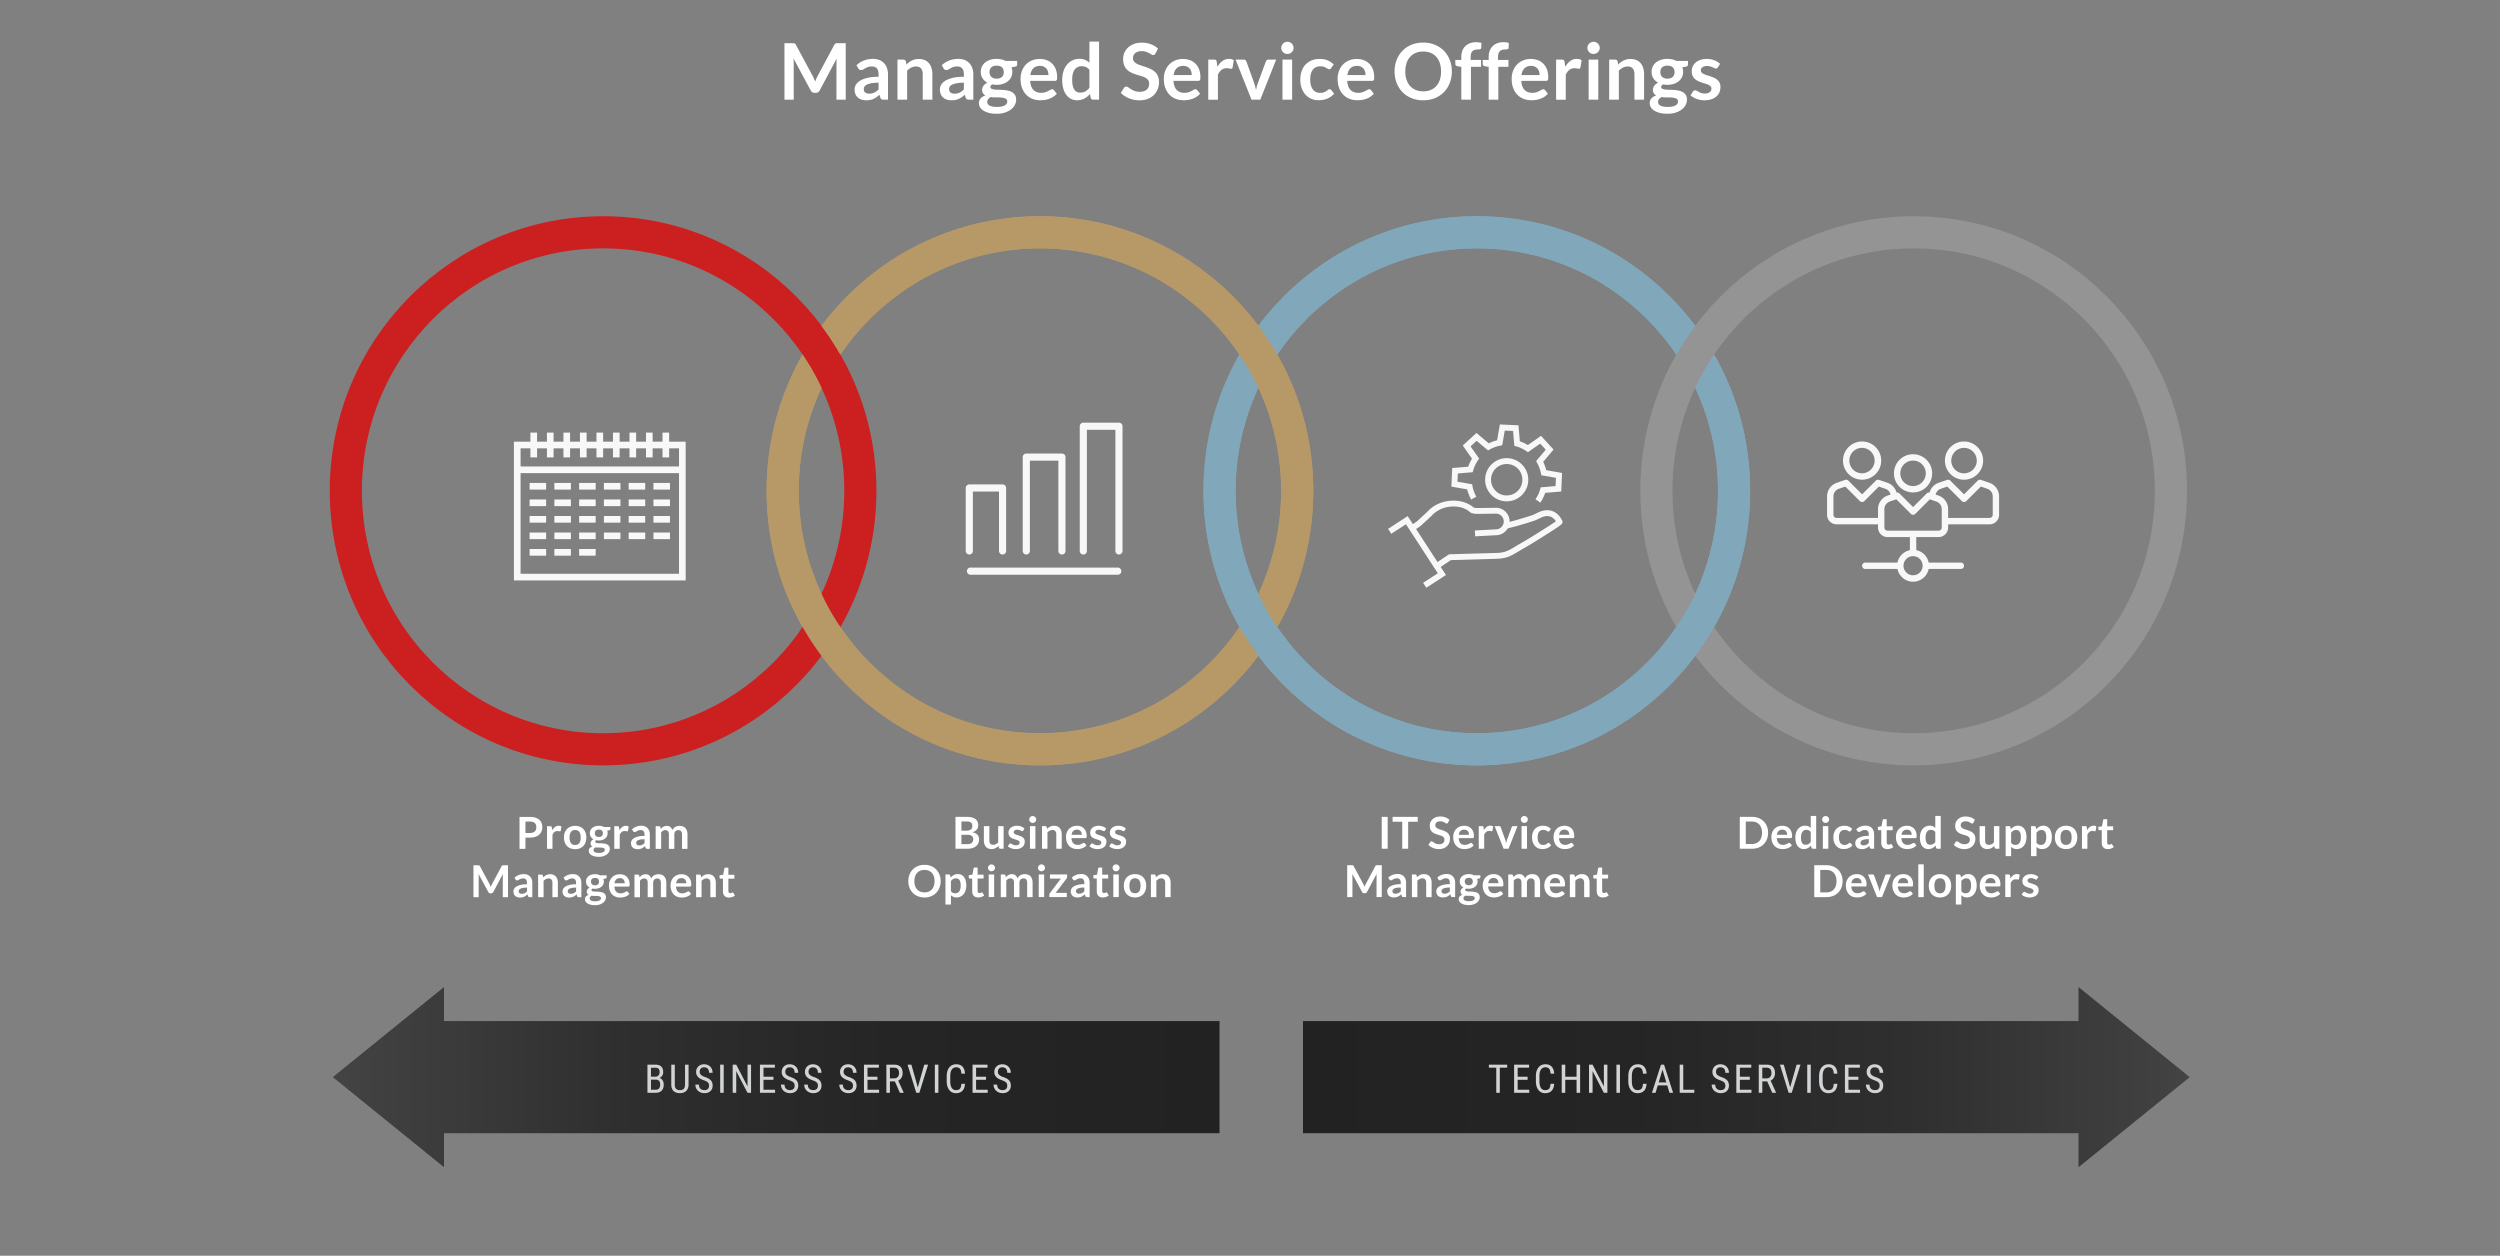 <svg xmlns="http://www.w3.org/2000/svg" viewBox="0 0 1400 703.21"><rect x="0" y="0" width="1400" height="703.21" fill="#808080" stroke="none"/><defs><linearGradient id="c" x1="186.37" y1="603.19" x2="682.94" y2="603.19" gradientUnits="userSpaceOnUse"><stop offset="0" stop-color="#444"/><stop offset=".05" stop-color="#404040"/><stop offset=".32" stop-color="#2f2f2f"/><stop offset=".63" stop-color="#252525"/><stop offset="1" stop-color="#222"/></linearGradient><linearGradient id="d" x1="1226.25" y1="603.19" x2="729.68" y2="603.19" gradientUnits="userSpaceOnUse"><stop offset="0" stop-color="#444"/><stop offset=".04" stop-color="#404040"/><stop offset=".32" stop-color="#2f2f2f"/><stop offset=".63" stop-color="#252525"/><stop offset="1" stop-color="#222"/></linearGradient><clipPath id="a"><path d="M671.94 119.09v311.52h310.14V119.09H671.94Zm276.83 99.43a133.67 133.67 0 0 0-10.59-18.87c3.51-6.27 7.45-12.27 11.78-17.95 3.87 5.14 7.41 10.48 10.6 16.03-4.51 6.54-8.47 13.5-11.79 20.8Z" fill="none"/></clipPath><clipPath id="b"><path d="M427.3 119.09v311.52h310.14V119.09H427.3Zm33.3 99.39c-3.32-7.28-7.27-14.22-11.77-20.75a153.88 153.88 0 0 1 10.59-16.05c4.32 5.68 8.26 11.68 11.77 17.94-4.05 6.01-7.59 12.31-10.59 18.85Zm244.73 149.54c-4.33-5.69-8.27-11.69-11.79-17.96 3.54-5.27 6.73-10.77 9.5-16.5l.56-.5c.4-.15.81-.28 1.21-.42 3.18 6.77 6.9 13.23 11.11 19.34-3.19 5.56-6.72 10.91-10.59 16.04Z" fill="none"/></clipPath></defs><ellipse cx="827.01" cy="274.85" rx="144.07" ry="144.76" fill="none" stroke="#81a7bb" stroke-miterlimit="10" stroke-width="18"/><ellipse cx="582.37" cy="274.85" rx="144.07" ry="144.76" fill="none" stroke="#b79967" stroke-miterlimit="10" stroke-width="18"/><ellipse cx="337.73" cy="274.85" rx="144.07" ry="144.76" fill="none" stroke="#cc1f20" stroke-miterlimit="10" stroke-width="18"/><ellipse cx="1071.65" cy="274.85" rx="144.07" ry="144.76" fill="none" stroke="#949494" stroke-miterlimit="10" stroke-width="18"/><g clip-path="url(#a)" fill="none"><ellipse cx="827.01" cy="274.85" rx="144.07" ry="144.76" stroke="#81a7bb" stroke-miterlimit="10" stroke-width="18"/></g><g clip-path="url(#b)" fill="none"><ellipse cx="582.37" cy="274.85" rx="144.07" ry="144.76" stroke="#b79967" stroke-miterlimit="10" stroke-width="18"/></g><path d="M294.25 469.06v6.29h-3.32v-17.86h5.82c1.19 0 2.23.14 3.1.42s1.59.67 2.16 1.17c.57.5.99 1.1 1.26 1.8s.41 1.47.41 2.3-.14 1.66-.43 2.38-.72 1.34-1.3 1.86c-.58.52-1.3.92-2.16 1.21-.87.29-1.88.43-3.04.43h-2.5Zm0-2.59h2.5c.61 0 1.14-.08 1.59-.23.45-.15.83-.37 1.12-.65s.52-.63.67-1.04c.15-.41.22-.86.22-1.36s-.07-.91-.22-1.3-.37-.72-.67-.99c-.3-.27-.67-.48-1.12-.62-.45-.14-.98-.22-1.59-.22h-2.5v6.41ZM306.34 475.35v-12.67h1.79c.31 0 .53.06.66.17.12.12.21.31.25.59l.18 1.53c.45-.78.98-1.4 1.59-1.85.61-.45 1.29-.68 2.05-.68.63 0 1.14.14 1.56.43l-.4 2.29c-.02.15-.08.25-.16.31s-.19.09-.33.09c-.12 0-.29-.03-.51-.09-.21-.06-.5-.09-.85-.09-.63 0-1.18.17-1.63.53-.45.35-.84.86-1.15 1.54v7.89h-3.05ZM322.09 462.47c.95 0 1.81.15 2.58.46.77.3 1.43.74 1.97 1.3s.96 1.24 1.26 2.05c.3.81.45 1.71.45 2.71s-.15 1.91-.45 2.72c-.3.81-.72 1.5-1.26 2.06-.54.57-1.2 1-1.97 1.31-.77.3-1.63.46-2.58.46s-1.81-.15-2.58-.46c-.77-.3-1.44-.74-1.98-1.31s-.97-1.26-1.27-2.06c-.3-.81-.45-1.71-.45-2.72s.15-1.9.45-2.71c.3-.81.72-1.49 1.27-2.05.55-.56 1.21-.99 1.98-1.3.77-.3 1.63-.46 2.58-.46Zm0 10.71c1.05 0 1.83-.35 2.34-1.06.51-.71.76-1.75.76-3.11s-.25-2.41-.76-3.12c-.51-.72-1.29-1.08-2.34-1.08s-1.86.36-2.37 1.08-.77 1.76-.77 3.12.26 2.4.77 3.11 1.3 1.07 2.37 1.07ZM335.35 462.45c.54 0 1.05.06 1.53.17s.91.27 1.31.49h3.64v1.14c0 .19-.05.34-.15.45s-.27.18-.51.22l-1.14.21c.08.21.15.44.19.68.04.24.07.49.07.75 0 .63-.12 1.19-.38 1.7-.25.51-.6.94-1.04 1.29-.44.35-.96.63-1.57.82s-1.26.29-1.97.29c-.48 0-.94-.04-1.4-.14-.4.24-.59.51-.59.81 0 .26.12.45.35.57.24.12.54.21.93.25s.82.08 1.3.08.98.02 1.5.06c.51.04 1.01.11 1.49.22s.92.27 1.3.49c.38.22.69.53.93.91.23.38.35.88.35 1.48 0 .56-.14 1.11-.41 1.64-.28.53-.67 1-1.2 1.41-.52.41-1.16.75-1.92 1s-1.62.38-2.59.38-1.8-.09-2.51-.28c-.71-.19-1.3-.43-1.76-.74-.47-.31-.81-.67-1.04-1.07s-.35-.82-.35-1.26c0-.59.18-1.09.54-1.5s.87-.72 1.51-.96c-.31-.17-.56-.4-.75-.69s-.28-.66-.28-1.12c0-.19.03-.39.1-.59.07-.2.17-.4.3-.6.14-.2.31-.38.51-.56.21-.18.45-.34.73-.48-.64-.35-1.15-.81-1.51-1.38-.37-.58-.55-1.25-.55-2.03 0-.63.12-1.19.38-1.7.25-.51.6-.94 1.05-1.3.45-.36.98-.63 1.59-.82s1.28-.28 2.01-.28Zm3.35 13.43c0-.25-.07-.46-.22-.62-.15-.16-.35-.28-.61-.37-.25-.09-.55-.15-.9-.2s-.7-.06-1.09-.06h-1.19c-.41 0-.8-.04-1.18-.14-.35.19-.62.41-.83.67-.21.26-.32.56-.32.9 0 .22.06.43.17.62.11.19.29.36.53.5.24.14.56.25.94.33.39.08.86.12 1.42.12s1.06-.04 1.47-.13c.41-.09.75-.21 1.02-.37s.46-.34.59-.55c.12-.21.19-.45.19-.7Zm-3.35-7.18c.38 0 .71-.05.99-.15.28-.1.51-.25.7-.43.19-.18.33-.4.42-.66.09-.25.14-.54.14-.84 0-.63-.19-1.12-.56-1.49-.37-.37-.94-.55-1.69-.55s-1.31.18-1.69.55c-.38.37-.56.86-.56 1.49 0 .3.05.57.14.83.09.25.23.48.42.66.19.19.42.33.7.43.28.1.61.15.98.15ZM344 475.35v-12.67h1.79c.31 0 .53.06.66.17.12.12.21.31.25.59l.18 1.53c.45-.78.98-1.4 1.59-1.85.61-.45 1.29-.68 2.05-.68.63 0 1.14.14 1.56.43l-.4 2.29c-.02.15-.08.25-.16.31s-.19.09-.33.09c-.12 0-.29-.03-.51-.09-.21-.06-.5-.09-.85-.09-.63 0-1.18.17-1.63.53-.45.35-.84.86-1.15 1.54v7.89H344ZM363.92 475.35h-1.37c-.29 0-.51-.04-.68-.13-.17-.09-.29-.26-.37-.52l-.27-.9c-.32.29-.64.54-.95.76-.31.22-.63.4-.96.55-.33.15-.68.26-1.05.33s-.78.11-1.24.11c-.54 0-1.03-.07-1.48-.22s-.84-.36-1.17-.65-.58-.65-.76-1.08c-.18-.43-.27-.93-.27-1.5 0-.48.12-.95.38-1.42.25-.47.67-.89 1.25-1.26.58-.38 1.36-.69 2.33-.94s2.18-.37 3.62-.37v-.75c0-.85-.18-1.49-.54-1.9-.36-.41-.88-.62-1.56-.62-.49 0-.91.06-1.24.17-.33.12-.62.25-.86.39s-.47.27-.67.39c-.21.12-.43.17-.68.17-.21 0-.38-.05-.53-.16-.15-.11-.27-.24-.36-.4l-.56-.98c1.46-1.33 3.22-2 5.28-2 .74 0 1.4.12 1.98.36.58.24 1.07.58 1.48 1.01.4.43.71.95.92 1.55.21.6.32 1.26.32 1.98v8Zm-5.93-1.9c.31 0 .6-.03.87-.08s.51-.14.75-.26c.24-.11.46-.25.68-.42s.44-.36.66-.59v-2.12c-.89 0-1.63.06-2.23.17-.6.11-1.08.25-1.44.43-.36.17-.62.38-.77.61s-.23.49-.23.76c0 .54.16.92.48 1.16s.73.35 1.24.35ZM367.16 475.35v-12.67h1.87c.4 0 .65.19.78.56l.2.94c.22-.25.46-.47.7-.68s.5-.38.78-.53.57-.27.89-.35c.32-.09.67-.13 1.04-.13.8 0 1.46.22 1.97.65.51.43.9 1.01 1.15 1.72.2-.42.45-.78.74-1.08.3-.3.62-.54.98-.73.35-.19.73-.33 1.13-.42s.8-.14 1.21-.14c.7 0 1.32.11 1.87.32.54.21 1 .53 1.37.94.37.41.65.91.85 1.51.19.59.29 1.27.29 2.04v8.07h-3.05v-8.07c0-.81-.18-1.41-.53-1.82-.35-.41-.87-.61-1.56-.61-.31 0-.6.05-.87.16s-.5.26-.7.46c-.2.2-.36.46-.48.76s-.17.66-.17 1.05v8.07h-3.06v-8.07c0-.85-.17-1.47-.51-1.85s-.85-.58-1.51-.58c-.44 0-.85.11-1.23.33-.38.22-.74.52-1.07.9v9.28h-3.05ZM274.48 495.84c.12.28.24.57.35.86.12-.3.23-.59.36-.88.12-.29.25-.56.4-.83l5.29-9.9c.07-.12.13-.22.2-.3.07-.07.15-.13.23-.16s.18-.05.29-.06c.11 0 .24-.01.38-.01h2.51v17.86h-2.93v-11.54c0-.21 0-.45.02-.7.01-.26.03-.51.06-.78l-5.4 10.13c-.12.23-.28.41-.48.54-.2.13-.43.19-.69.19h-.46c-.26 0-.49-.06-.69-.19-.2-.13-.36-.31-.48-.54l-5.47-10.17c.03.27.06.54.07.8.01.26.02.5.02.72v11.54h-2.93v-17.86h2.51c.15 0 .28 0 .38.01.11 0 .2.03.29.06.09.03.17.09.24.16s.14.17.21.3l5.34 9.92c.14.26.27.54.39.82ZM298.1 502.43h-1.37c-.29 0-.51-.04-.68-.13-.17-.09-.29-.26-.37-.52l-.27-.9c-.32.29-.64.54-.95.76-.31.22-.63.4-.96.55-.33.15-.68.26-1.05.33s-.78.11-1.24.11c-.54 0-1.03-.07-1.48-.22s-.84-.36-1.17-.65-.58-.65-.76-1.08c-.18-.43-.27-.93-.27-1.5 0-.48.12-.95.38-1.42.25-.47.67-.89 1.25-1.26.58-.38 1.36-.69 2.33-.94s2.18-.37 3.62-.37v-.75c0-.85-.18-1.49-.54-1.9-.36-.41-.88-.62-1.56-.62-.49 0-.91.06-1.24.17-.33.12-.62.25-.86.39s-.47.27-.67.39c-.21.12-.43.17-.68.17-.21 0-.38-.05-.53-.16-.15-.11-.27-.24-.36-.4l-.56-.98c1.46-1.33 3.22-2 5.28-2 .74 0 1.4.12 1.98.36.58.24 1.07.58 1.48 1.01.4.43.71.95.92 1.55.21.6.32 1.26.32 1.98v8Zm-5.93-1.9c.31 0 .6-.03.87-.08s.51-.14.75-.26c.24-.11.46-.25.68-.42s.44-.36.66-.59v-2.12c-.89 0-1.63.06-2.23.17-.6.11-1.08.25-1.44.43-.36.17-.62.38-.77.61s-.23.49-.23.76c0 .54.16.92.48 1.16s.73.35 1.24.35ZM301.35 502.43v-12.67h1.87c.4 0 .65.19.78.56l.21 1c.25-.26.53-.5.81-.72.28-.21.58-.4.9-.56s.66-.28 1.02-.36.76-.12 1.19-.12c.69 0 1.31.12 1.84.35s.98.56 1.34.99c.36.42.63.93.81 1.52.19.59.28 1.24.28 1.95v8.07h-3.05v-8.07c0-.77-.18-1.37-.54-1.8s-.9-.64-1.61-.64c-.53 0-1.02.12-1.48.36-.46.24-.9.56-1.31.98v9.17h-3.05ZM325.58 502.43h-1.37c-.29 0-.51-.04-.68-.13-.17-.09-.29-.26-.37-.52l-.27-.9c-.32.29-.64.54-.95.76-.31.22-.63.4-.96.55-.33.15-.68.26-1.05.33s-.78.11-1.24.11c-.54 0-1.03-.07-1.48-.22s-.84-.36-1.17-.65-.58-.65-.76-1.08c-.18-.43-.27-.93-.27-1.5 0-.48.12-.95.38-1.42.25-.47.67-.89 1.25-1.26.58-.38 1.36-.69 2.33-.94s2.18-.37 3.62-.37v-.75c0-.85-.18-1.49-.54-1.9-.36-.41-.88-.62-1.56-.62-.49 0-.91.06-1.24.17-.33.12-.62.25-.86.39s-.47.27-.67.39c-.21.12-.43.17-.68.17-.21 0-.38-.05-.53-.16-.15-.11-.27-.24-.36-.4l-.56-.98c1.46-1.33 3.22-2 5.28-2 .74 0 1.4.12 1.98.36.58.24 1.07.58 1.48 1.01.4.43.71.95.92 1.55.21.6.32 1.26.32 1.98v8Zm-5.93-1.9c.31 0 .6-.03.87-.08s.51-.14.75-.26c.24-.11.46-.25.68-.42s.44-.36.66-.59v-2.12c-.89 0-1.63.06-2.23.17-.6.11-1.08.25-1.44.43-.36.17-.62.38-.77.61s-.23.49-.23.76c0 .54.16.92.48 1.16s.73.35 1.24.35ZM333.21 489.53c.54 0 1.05.06 1.53.17s.91.27 1.31.49h3.64v1.14c0 .19-.05.34-.15.45s-.27.18-.51.22l-1.14.21c.08.21.15.44.19.68.04.24.07.49.07.75 0 .63-.12 1.19-.38 1.7-.25.51-.6.94-1.04 1.29-.44.35-.96.63-1.57.82s-1.26.29-1.97.29c-.48 0-.94-.04-1.4-.14-.4.24-.59.51-.59.81 0 .26.12.45.35.57.24.12.54.21.93.25s.82.08 1.3.08.98.02 1.5.06c.51.04 1.01.11 1.49.22s.92.27 1.3.49c.38.22.69.53.93.91.23.38.35.88.35 1.48 0 .56-.14 1.11-.41 1.64-.28.53-.67 1-1.2 1.41-.52.41-1.16.75-1.92 1s-1.62.38-2.59.38-1.8-.09-2.51-.28c-.71-.19-1.3-.43-1.76-.74-.47-.31-.81-.67-1.04-1.07s-.35-.82-.35-1.26c0-.59.18-1.09.54-1.5s.87-.72 1.51-.96c-.31-.17-.56-.4-.75-.69s-.28-.66-.28-1.12c0-.19.03-.39.1-.59.07-.2.17-.4.3-.6.14-.2.31-.38.51-.56.21-.18.45-.34.73-.48-.64-.35-1.15-.81-1.51-1.38-.37-.58-.55-1.25-.55-2.03 0-.63.12-1.19.38-1.7.25-.51.6-.94 1.05-1.3.45-.36.98-.63 1.59-.82s1.28-.28 2.01-.28Zm3.35 13.43c0-.25-.07-.46-.22-.62-.15-.16-.35-.28-.61-.37-.25-.09-.55-.15-.9-.2s-.7-.06-1.09-.06h-1.19c-.41 0-.8-.04-1.18-.14-.35.19-.62.41-.83.67-.21.26-.32.56-.32.9 0 .22.06.43.17.62.11.19.29.36.53.5.24.14.56.25.94.33.39.08.86.12 1.42.12s1.06-.04 1.47-.13c.41-.09.75-.21 1.02-.37s.46-.34.59-.55c.12-.21.19-.45.19-.7Zm-3.35-7.18c.38 0 .71-.05.99-.15.28-.1.51-.25.7-.43.19-.18.33-.4.42-.66.09-.25.14-.54.14-.84 0-.63-.19-1.12-.56-1.49-.37-.37-.94-.55-1.69-.55s-1.31.18-1.69.55c-.38.37-.56.86-.56 1.49 0 .3.05.57.14.83.09.25.23.48.42.66.19.19.42.33.7.43.28.1.61.15.98.15ZM347.1 489.56c.8 0 1.53.13 2.21.38.67.25 1.25.63 1.74 1.12.49.49.86 1.09 1.14 1.8.27.71.41 1.53.41 2.44 0 .23 0 .42-.03.57-.02.15-.06.27-.11.36-.05.09-.13.15-.22.19s-.21.06-.35.06h-7.83c.09 1.3.44 2.26 1.05 2.87.61.61 1.42.92 2.42.92.49 0 .92-.06 1.28-.17.36-.12.67-.24.94-.38.27-.14.5-.27.7-.38.2-.12.4-.17.59-.17.12 0 .23.02.32.07s.17.12.24.21l.89 1.11c-.34.39-.72.73-1.14.99-.42.27-.86.48-1.32.64-.46.16-.92.27-1.4.34-.47.07-.93.1-1.38.1-.88 0-1.7-.15-2.46-.44-.76-.29-1.42-.72-1.98-1.3-.56-.57-1-1.28-1.32-2.12-.32-.84-.48-1.82-.48-2.93 0-.86.14-1.68.42-2.44s.68-1.42 1.2-1.99c.52-.56 1.16-1.01 1.92-1.34.75-.33 1.6-.49 2.55-.49Zm.06 2.19c-.89 0-1.59.25-2.09.75s-.82 1.21-.96 2.14h5.73c0-.4-.05-.77-.16-1.12-.11-.35-.27-.66-.49-.92-.22-.26-.5-.47-.84-.62s-.73-.23-1.19-.23ZM355.31 502.43v-12.67h1.87c.4 0 .65.19.78.56l.2.94c.22-.25.46-.47.7-.68s.5-.38.78-.53.57-.27.89-.35c.32-.09.67-.13 1.04-.13.8 0 1.46.22 1.97.65.51.43.9 1.01 1.15 1.72.2-.42.45-.78.74-1.08.3-.3.62-.54.98-.73.35-.19.73-.33 1.13-.42s.8-.14 1.21-.14c.7 0 1.32.11 1.87.32.54.21 1 .53 1.37.94.37.41.65.91.85 1.51.19.59.29 1.27.29 2.04v8.07h-3.05v-8.07c0-.81-.18-1.41-.53-1.82-.35-.41-.87-.61-1.56-.61-.31 0-.6.05-.87.16s-.5.26-.7.46c-.2.2-.36.46-.48.76s-.17.66-.17 1.05v8.07h-3.06v-8.07c0-.85-.17-1.47-.51-1.85s-.85-.58-1.51-.58c-.44 0-.85.11-1.23.33-.38.22-.74.52-1.07.9v9.28h-3.05ZM381.6 489.56c.8 0 1.53.13 2.21.38.67.25 1.25.63 1.74 1.12.49.49.86 1.09 1.14 1.8.27.71.41 1.53.41 2.44 0 .23 0 .42-.03.57-.02.15-.06.27-.11.36-.05.09-.13.15-.22.19s-.21.06-.35.06h-7.83c.09 1.3.44 2.26 1.05 2.87.61.61 1.42.92 2.42.92.49 0 .92-.06 1.28-.17.36-.12.67-.24.94-.38.27-.14.5-.27.7-.38.2-.12.4-.17.59-.17.12 0 .23.02.32.07s.17.12.24.21l.89 1.11c-.34.39-.72.73-1.14.99-.42.27-.86.48-1.32.64-.46.16-.92.27-1.4.34-.47.07-.93.1-1.38.1-.88 0-1.7-.15-2.46-.44-.76-.29-1.42-.72-1.98-1.3-.56-.57-1-1.28-1.32-2.12-.32-.84-.48-1.82-.48-2.93 0-.86.14-1.68.42-2.44s.68-1.42 1.2-1.99c.52-.56 1.16-1.01 1.92-1.34.75-.33 1.6-.49 2.55-.49Zm.06 2.19c-.89 0-1.59.25-2.09.75s-.82 1.21-.96 2.14h5.73c0-.4-.05-.77-.16-1.12-.11-.35-.27-.66-.49-.92-.22-.26-.5-.47-.84-.62s-.73-.23-1.19-.23ZM389.81 502.43v-12.67h1.87c.4 0 .65.19.78.56l.21 1c.25-.26.53-.5.81-.72.28-.21.58-.4.9-.56s.66-.28 1.02-.36.76-.12 1.19-.12c.69 0 1.31.12 1.84.35s.98.56 1.34.99c.36.42.63.93.81 1.52.19.59.28 1.24.28 1.95v8.07h-3.05v-8.07c0-.77-.18-1.37-.54-1.8s-.9-.64-1.61-.64c-.53 0-1.02.12-1.48.36-.46.24-.9.56-1.31.98v9.17h-3.05ZM408.27 502.63c-1.1 0-1.94-.31-2.53-.93-.59-.62-.89-1.48-.89-2.58v-7.08h-1.29c-.17 0-.31-.05-.43-.16s-.18-.27-.18-.48v-1.21l2.04-.33.64-3.46c.03-.17.11-.29.23-.38.12-.09.27-.14.45-.14h1.58v3.99h3.34v2.17h-3.34v6.87c0 .4.1.7.3.93.2.22.46.33.79.33.19 0 .35-.02.48-.07.13-.04.24-.09.33-.14l.25-.14c.07-.04.15-.07.22-.07.09 0 .17.02.22.07.06.05.12.11.19.2l.91 1.48c-.45.37-.96.65-1.53.84-.58.19-1.17.28-1.79.28ZM990.14 466.36c0 1.31-.22 2.51-.66 3.61-.44 1.09-1.05 2.04-1.84 2.83s-1.74 1.4-2.85 1.84c-1.11.44-2.34.65-3.69.65h-6.82v-17.86h6.82c1.35 0 2.58.22 3.69.66 1.11.44 2.06 1.05 2.85 1.84s1.4 1.73 1.84 2.82c.44 1.1.66 2.3.66 3.61Zm-3.4 0c0-.98-.13-1.86-.4-2.64s-.64-1.44-1.12-1.98c-.49-.54-1.08-.95-1.77-1.24-.7-.29-1.48-.43-2.35-.43h-3.47v12.58h3.47c.87 0 1.66-.14 2.35-.43.7-.29 1.29-.7 1.77-1.24.49-.54.86-1.2 1.12-1.98s.4-1.66.4-2.64ZM998.06 462.42c.8 0 1.53.13 2.21.38.67.25 1.25.63 1.74 1.12.49.49.86 1.09 1.14 1.8.27.71.41 1.53.41 2.44 0 .23 0 .42-.03.57-.02.15-.06.27-.11.36-.05.09-.13.15-.22.19s-.21.06-.35.06h-7.83c.09 1.3.44 2.26 1.05 2.87.61.61 1.42.92 2.42.92.49 0 .92-.06 1.28-.17.36-.12.67-.24.94-.38.27-.14.5-.27.7-.38.2-.12.4-.17.59-.17.12 0 .23.02.32.07s.17.12.24.21l.89 1.11c-.34.39-.72.73-1.14.99-.42.27-.86.48-1.32.64-.46.16-.92.27-1.4.34-.47.07-.93.1-1.38.1-.88 0-1.7-.15-2.46-.44-.76-.29-1.42-.72-1.98-1.3-.56-.57-1-1.28-1.32-2.12-.32-.84-.48-1.82-.48-2.93 0-.86.14-1.68.42-2.44s.68-1.42 1.2-1.99c.52-.56 1.16-1.01 1.92-1.34.75-.33 1.6-.49 2.55-.49Zm.06 2.19c-.89 0-1.59.25-2.09.75s-.82 1.21-.96 2.14h5.73c0-.4-.05-.77-.16-1.12-.11-.35-.27-.66-.49-.92-.22-.26-.5-.47-.84-.62s-.73-.23-1.19-.23ZM1015.19 475.3c-.4 0-.65-.19-.78-.56l-.25-1.22c-.26.3-.54.56-.83.8-.29.24-.6.44-.93.62-.33.17-.69.31-1.08.4s-.8.14-1.24.14c-.69 0-1.33-.14-1.9-.43-.58-.29-1.07-.71-1.49-1.25s-.74-1.22-.96-2.03c-.23-.81-.34-1.73-.34-2.77 0-.94.13-1.81.38-2.62s.62-1.51 1.1-2.1c.48-.59 1.05-1.06 1.72-1.39.67-.33 1.42-.5 2.25-.5.71 0 1.31.11 1.82.34.5.23.95.53 1.35.91v-6.7h3.05v18.36h-1.87Zm-4.06-2.24c.63 0 1.17-.13 1.62-.39.44-.26.86-.64 1.26-1.12v-5.68c-.35-.42-.72-.72-1.13-.89-.41-.17-.85-.26-1.32-.26s-.88.09-1.25.26c-.38.17-.69.43-.95.79-.26.35-.46.79-.6 1.33-.14.54-.21 1.18-.21 1.91s.06 1.37.18 1.88.29.93.51 1.26.49.56.82.7.68.22 1.07.22ZM1024.31 458.93c0 .26-.05.51-.16.74a2.03 2.03 0 0 1-1.05 1.01c-.24.1-.49.15-.77.15s-.51-.05-.75-.15a1.938 1.938 0 0 1-1.18-1.75c0-.26.05-.53.16-.77.1-.24.24-.44.41-.62s.38-.31.61-.41c.23-.1.48-.15.75-.15s.53.05.77.15.45.24.62.41.32.38.43.62c.11.24.16.49.16.77Zm-.46 3.69v12.67h-3.05v-12.67h3.05ZM1036.46 465.3c-.09.12-.18.21-.27.27-.09.07-.21.1-.38.1s-.31-.05-.46-.14l-.53-.32c-.21-.12-.45-.23-.74-.32s-.64-.14-1.06-.14c-.54 0-1.01.1-1.41.29s-.74.47-1.01.83-.47.8-.6 1.32-.2 1.1-.2 1.75.07 1.28.22 1.8c.14.53.35.97.62 1.33.27.36.6.63.99.82.39.19.82.28 1.31.28s.88-.06 1.18-.18c.3-.12.55-.25.76-.4.21-.14.38-.28.54-.4.15-.12.32-.18.51-.18.25 0 .43.09.56.28l.88 1.11c-.34.39-.7.73-1.1.99a6.018 6.018 0 0 1-2.55.98c-.45.07-.9.1-1.35.1-.78 0-1.52-.15-2.21-.44-.69-.29-1.29-.72-1.81-1.28-.51-.56-.92-1.25-1.22-2.06-.3-.81-.45-1.74-.45-2.77 0-.93.13-1.79.4-2.59s.66-1.48 1.18-2.06c.52-.58 1.16-1.04 1.93-1.36.77-.33 1.65-.49 2.64-.49s1.78.15 2.49.46c.71.3 1.35.74 1.92 1.31l-.8 1.11ZM1049.51 475.3h-1.37c-.29 0-.51-.04-.68-.13-.17-.09-.29-.26-.37-.52l-.27-.9c-.32.29-.64.54-.95.76-.31.22-.63.4-.96.55-.33.15-.68.26-1.05.33s-.78.11-1.24.11c-.54 0-1.03-.07-1.48-.22s-.84-.36-1.17-.65-.58-.65-.76-1.08c-.18-.43-.27-.93-.27-1.5 0-.48.12-.95.38-1.42.25-.47.67-.89 1.25-1.26.58-.38 1.36-.69 2.33-.94s2.18-.37 3.62-.37v-.75c0-.85-.18-1.49-.54-1.9-.36-.41-.88-.62-1.56-.62-.49 0-.91.06-1.24.17-.33.12-.62.25-.86.39s-.47.27-.67.39c-.21.12-.43.17-.68.17-.21 0-.38-.05-.53-.16-.15-.11-.27-.24-.36-.4l-.56-.98c1.46-1.33 3.22-2 5.28-2 .74 0 1.4.12 1.98.36.58.24 1.07.58 1.48 1.01.4.43.71.95.92 1.55.21.6.32 1.26.32 1.98v8Zm-5.93-1.9c.31 0 .6-.03.87-.08s.51-.14.75-.26c.24-.11.46-.25.68-.42s.44-.36.66-.59v-2.12c-.89 0-1.63.06-2.23.17-.6.11-1.08.25-1.44.43-.36.17-.62.38-.77.61s-.23.49-.23.76c0 .54.16.92.48 1.16s.73.35 1.24.35ZM1056.93 475.49c-1.1 0-1.94-.31-2.53-.93-.59-.62-.89-1.48-.89-2.58v-7.08h-1.29c-.17 0-.31-.05-.43-.16s-.18-.27-.18-.48v-1.21l2.04-.33.64-3.46c.03-.17.11-.29.23-.38.12-.09.27-.14.45-.14h1.58v3.99h3.34v2.17h-3.34v6.87c0 .4.1.7.3.93.2.22.46.33.79.33.19 0 .35-.02.48-.07.13-.04.24-.09.33-.14l.25-.14c.07-.04.15-.07.22-.07.09 0 .17.02.22.07.06.05.12.11.19.2l.91 1.48c-.45.37-.96.65-1.53.84-.58.19-1.17.28-1.79.28ZM1067.81 462.42c.8 0 1.53.13 2.21.38.67.25 1.25.63 1.74 1.12.49.49.86 1.09 1.14 1.8.27.71.41 1.53.41 2.44 0 .23 0 .42-.03.57-.02.15-.06.27-.11.36-.05.09-.13.15-.22.19s-.21.06-.35.06h-7.83c.09 1.3.44 2.26 1.05 2.87.61.61 1.42.92 2.42.92.49 0 .92-.06 1.28-.17.36-.12.67-.24.94-.38.27-.14.5-.27.7-.38.2-.12.4-.17.59-.17.12 0 .23.02.32.07s.17.12.24.21l.89 1.11c-.34.39-.72.73-1.14.99-.42.27-.86.48-1.32.64-.46.16-.92.27-1.4.34-.47.07-.93.1-1.38.1-.88 0-1.7-.15-2.46-.44-.76-.29-1.42-.72-1.98-1.3-.56-.57-1-1.28-1.32-2.12-.32-.84-.48-1.82-.48-2.93 0-.86.14-1.68.42-2.44s.68-1.42 1.2-1.99c.52-.56 1.16-1.01 1.92-1.34.75-.33 1.6-.49 2.55-.49Zm.06 2.19c-.89 0-1.59.25-2.09.75s-.82 1.21-.96 2.14h5.73c0-.4-.05-.77-.16-1.12-.11-.35-.27-.66-.49-.92-.22-.26-.5-.47-.84-.62s-.73-.23-1.19-.23ZM1084.94 475.3c-.4 0-.65-.19-.78-.56l-.25-1.22c-.26.3-.54.56-.83.8-.29.24-.6.44-.93.62-.33.17-.69.31-1.08.4s-.8.14-1.24.14c-.69 0-1.33-.14-1.9-.43-.58-.29-1.07-.71-1.49-1.25s-.74-1.22-.96-2.03c-.23-.81-.34-1.73-.34-2.77 0-.94.13-1.81.38-2.62s.62-1.51 1.1-2.1c.48-.59 1.05-1.06 1.72-1.39.67-.33 1.42-.5 2.25-.5.71 0 1.31.11 1.82.34.5.23.95.53 1.35.91v-6.7h3.05v18.36h-1.87Zm-4.06-2.24c.63 0 1.17-.13 1.62-.39.44-.26.86-.64 1.26-1.12v-5.68c-.35-.42-.72-.72-1.13-.89-.41-.17-.85-.26-1.32-.26s-.88.09-1.25.26c-.38.17-.69.43-.95.79-.26.35-.46.79-.6 1.33-.14.54-.21 1.18-.21 1.91s.06 1.37.18 1.88.29.93.51 1.26.49.56.82.7.68.22 1.07.22ZM1105.12 460.68c-.09.18-.2.31-.32.38s-.26.11-.43.11-.35-.06-.56-.19c-.21-.13-.45-.27-.73-.43-.28-.16-.61-.3-.98-.43-.38-.13-.82-.19-1.33-.19-.46 0-.86.06-1.21.17-.34.11-.63.27-.86.46-.24.2-.41.43-.53.71-.12.28-.17.58-.17.91 0 .42.12.77.35 1.05.24.28.55.52.93.72.39.2.83.38 1.32.53s1 .32 1.51.5 1.02.38 1.51.62.94.53 1.32.89.7.8.93 1.32.35 1.15.35 1.89c0 .81-.14 1.56-.41 2.27-.28.7-.68 1.32-1.21 1.84-.53.52-1.18.93-1.95 1.24-.77.3-1.64.45-2.63.45-.57 0-1.13-.06-1.68-.17a8.59 8.59 0 0 1-1.59-.48c-.51-.21-.98-.45-1.42-.74-.44-.29-.83-.61-1.18-.96l.96-1.59c.09-.12.2-.21.33-.29.13-.08.27-.12.43-.12.21 0 .43.08.67.25.24.17.52.36.85.56.33.21.71.39 1.15.56s.97.25 1.59.25c.95 0 1.68-.22 2.2-.67s.78-1.09.78-1.93c0-.47-.12-.85-.35-1.15a2.9 2.9 0 0 0-.93-.75c-.39-.2-.83-.37-1.32-.51-.49-.14-1-.29-1.51-.46-.51-.16-1.01-.36-1.51-.59s-.93-.53-1.32-.9-.7-.83-.93-1.39c-.24-.56-.35-1.24-.35-2.06 0-.65.13-1.28.39-1.9.26-.62.64-1.17 1.14-1.64.5-.48 1.11-.86 1.83-1.15s1.55-.43 2.48-.43a8.6 8.6 0 0 1 2.92.49c.89.33 1.65.79 2.27 1.38l-.82 1.57ZM1111.66 462.62v8.05c0 .77.18 1.37.54 1.8.36.42.9.64 1.61.64.53 0 1.02-.12 1.48-.35.46-.23.9-.56 1.31-.97v-9.17h3.05v12.67h-1.87c-.4 0-.65-.19-.78-.56l-.21-1.01c-.26.26-.54.5-.82.72-.28.22-.58.4-.9.56s-.66.27-1.03.36c-.37.09-.76.13-1.18.13-.69 0-1.3-.12-1.83-.35s-.98-.57-1.34-.99c-.36-.43-.64-.94-.82-1.53s-.28-1.24-.28-1.95v-8.05h3.05ZM1123.16 479.43v-16.81h1.87c.2 0 .37.04.51.14.14.09.23.23.27.42l.25 1.17c.51-.58 1.1-1.06 1.76-1.42.66-.36 1.44-.54 2.33-.54.69 0 1.32.14 1.9.43.57.29 1.07.71 1.48 1.25.42.55.74 1.22.96 2.03s.34 1.72.34 2.76c0 .95-.13 1.82-.38 2.63-.25.81-.62 1.51-1.09 2.1s-1.05 1.06-1.72 1.39c-.67.33-1.42.5-2.25.5-.72 0-1.32-.11-1.82-.33-.5-.22-.95-.52-1.34-.91v5.19h-3.05Zm5.93-14.64c-.63 0-1.18.13-1.62.4-.45.27-.87.64-1.25 1.13V472c.35.43.72.73 1.13.9.41.17.85.25 1.32.25s.88-.09 1.25-.26.69-.44.95-.79c.26-.35.46-.8.6-1.34.14-.54.21-1.18.21-1.91s-.06-1.37-.18-1.88c-.12-.51-.29-.93-.51-1.25-.22-.32-.49-.56-.81-.7-.32-.15-.68-.22-1.08-.22ZM1137.38 479.43v-16.81h1.87c.2 0 .37.04.51.14.14.09.23.23.27.42l.25 1.17c.51-.58 1.1-1.06 1.76-1.42.66-.36 1.44-.54 2.33-.54.69 0 1.32.14 1.9.43.57.29 1.07.71 1.48 1.25.42.55.74 1.22.96 2.03s.34 1.72.34 2.76c0 .95-.13 1.82-.38 2.63-.25.81-.62 1.51-1.09 2.1s-1.05 1.06-1.72 1.39c-.67.33-1.42.5-2.25.5-.72 0-1.32-.11-1.82-.33-.5-.22-.95-.52-1.34-.91v5.19h-3.05Zm5.93-14.64c-.63 0-1.18.13-1.62.4-.45.27-.87.64-1.25 1.13V472c.35.43.72.73 1.13.9.41.17.85.25 1.32.25s.88-.09 1.25-.26.69-.44.95-.79c.26-.35.46-.8.6-1.34.14-.54.21-1.18.21-1.91s-.06-1.37-.18-1.88c-.12-.51-.29-.93-.51-1.25-.22-.32-.49-.56-.81-.7-.32-.15-.68-.22-1.08-.22ZM1157.01 462.42c.95 0 1.81.15 2.58.46.77.3 1.43.74 1.97 1.3s.96 1.24 1.26 2.05c.3.81.45 1.71.45 2.71s-.15 1.91-.45 2.72c-.3.81-.72 1.5-1.26 2.06-.54.57-1.2 1-1.97 1.31-.77.3-1.63.46-2.58.46s-1.81-.15-2.58-.46c-.77-.3-1.44-.74-1.98-1.31s-.97-1.26-1.27-2.06c-.3-.81-.45-1.71-.45-2.72s.15-1.9.45-2.71c.3-.81.72-1.49 1.27-2.05.55-.56 1.21-.99 1.98-1.3.77-.3 1.63-.46 2.58-.46Zm0 10.71c1.05 0 1.83-.35 2.34-1.06.51-.71.76-1.75.76-3.11s-.25-2.41-.76-3.12c-.51-.72-1.29-1.08-2.34-1.08s-1.86.36-2.37 1.08-.77 1.76-.77 3.12.26 2.4.77 3.11 1.3 1.07 2.37 1.07ZM1165.9 475.3v-12.67h1.79c.31 0 .53.06.66.17.12.12.21.31.25.59l.18 1.53c.45-.78.98-1.4 1.59-1.85.61-.45 1.29-.68 2.05-.68.63 0 1.14.14 1.56.43l-.4 2.29c-.02.15-.08.25-.16.31s-.19.09-.33.09c-.12 0-.29-.03-.51-.09-.21-.06-.5-.09-.85-.09-.63 0-1.18.17-1.63.53-.45.35-.84.86-1.15 1.54v7.89h-3.05ZM1180.4 475.49c-1.1 0-1.94-.31-2.53-.93-.59-.62-.89-1.48-.89-2.58v-7.08h-1.29c-.17 0-.31-.05-.43-.16s-.18-.27-.18-.48v-1.21l2.04-.33.64-3.46c.03-.17.11-.29.23-.38.12-.09.27-.14.45-.14h1.58v3.99h3.34v2.17h-3.34v6.87c0 .4.1.7.3.93.2.22.46.33.79.33.19 0 .35-.02.48-.07.13-.04.24-.09.33-.14l.25-.14c.07-.04.15-.07.22-.07.09 0 .17.02.22.07.06.05.12.11.19.2l.91 1.48c-.45.37-.96.65-1.53.84-.58.19-1.17.28-1.79.28ZM1031.85 493.45c0 1.31-.22 2.51-.66 3.61-.44 1.09-1.05 2.04-1.84 2.83s-1.74 1.4-2.85 1.84c-1.11.44-2.34.65-3.69.65h-6.82v-17.86h6.82c1.35 0 2.58.22 3.69.66 1.11.44 2.06 1.05 2.85 1.84s1.4 1.73 1.84 2.82c.44 1.1.66 2.3.66 3.61Zm-3.4 0c0-.98-.13-1.86-.4-2.64s-.64-1.44-1.12-1.98c-.49-.54-1.08-.95-1.77-1.24-.7-.29-1.48-.43-2.35-.43h-3.47v12.58h3.47c.87 0 1.66-.14 2.35-.43.7-.29 1.29-.7 1.77-1.24.49-.54.86-1.2 1.12-1.98s.4-1.66.4-2.64ZM1039.77 489.51c.8 0 1.53.13 2.21.38.67.25 1.25.63 1.74 1.12.49.49.86 1.09 1.14 1.8.27.71.41 1.53.41 2.44 0 .23 0 .42-.03.57-.02.15-.06.27-.11.36-.05.09-.13.15-.22.19s-.21.06-.35.06h-7.83c.09 1.3.44 2.26 1.05 2.87.61.61 1.42.92 2.42.92.49 0 .92-.06 1.28-.17.36-.12.67-.24.94-.38.27-.14.5-.27.7-.38.2-.12.4-.17.59-.17.12 0 .23.02.32.07s.17.12.24.21l.89 1.11c-.34.39-.72.73-1.14.99-.42.27-.86.48-1.32.64-.46.16-.92.27-1.4.34-.47.07-.93.1-1.38.1-.88 0-1.7-.15-2.46-.44-.76-.29-1.42-.72-1.98-1.3-.56-.57-1-1.28-1.32-2.12-.32-.84-.48-1.82-.48-2.93 0-.86.14-1.68.42-2.44s.68-1.42 1.2-1.99c.52-.56 1.16-1.01 1.92-1.34.75-.33 1.6-.49 2.55-.49Zm.06 2.19c-.89 0-1.59.25-2.09.75s-.82 1.21-.96 2.14h5.73c0-.4-.05-.77-.16-1.12-.11-.35-.27-.66-.49-.92-.22-.26-.5-.47-.84-.62s-.73-.23-1.19-.23ZM1053.92 502.38h-2.77l-5.04-12.67h2.53c.22 0 .41.05.56.16.15.11.26.24.32.41l2.45 6.77c.14.4.26.78.35 1.16s.18.76.25 1.14c.07-.38.16-.76.25-1.14s.22-.77.37-1.16l2.51-6.77c.06-.17.16-.3.31-.41.15-.11.33-.16.53-.16h2.41l-5.03 12.67ZM1065.83 489.51c.8 0 1.53.13 2.21.38.67.25 1.25.63 1.74 1.12.49.49.86 1.09 1.14 1.8.27.71.41 1.53.41 2.44 0 .23 0 .42-.03.57-.02.15-.06.27-.11.36-.05.09-.13.15-.22.19s-.21.06-.35.06h-7.83c.09 1.3.44 2.26 1.05 2.87.61.61 1.42.92 2.42.92.49 0 .92-.06 1.28-.17.36-.12.67-.24.94-.38.27-.14.5-.27.7-.38.2-.12.4-.17.59-.17.12 0 .23.02.32.07s.17.12.24.21l.89 1.11c-.34.39-.72.73-1.14.99-.42.27-.86.48-1.32.64-.46.16-.92.27-1.4.34-.47.07-.93.1-1.38.1-.88 0-1.7-.15-2.46-.44-.76-.29-1.42-.72-1.98-1.3-.56-.57-1-1.28-1.32-2.12-.32-.84-.48-1.82-.48-2.93 0-.86.14-1.68.42-2.44s.68-1.42 1.2-1.99c.52-.56 1.16-1.01 1.92-1.34.75-.33 1.6-.49 2.55-.49Zm.06 2.19c-.89 0-1.59.25-2.09.75s-.82 1.21-.96 2.14h5.73c0-.4-.05-.77-.16-1.12-.11-.35-.27-.66-.49-.92-.22-.26-.5-.47-.84-.62s-.73-.23-1.19-.23ZM1077.3 484.02v18.36h-3.05v-18.36h3.05ZM1086.4 489.51c.95 0 1.81.15 2.58.46.77.3 1.43.74 1.97 1.3s.96 1.24 1.26 2.05c.3.81.45 1.71.45 2.71s-.15 1.91-.45 2.72c-.3.81-.72 1.5-1.26 2.06-.54.57-1.2 1-1.97 1.31-.77.3-1.63.46-2.58.46s-1.81-.15-2.58-.46c-.77-.3-1.44-.74-1.98-1.31s-.97-1.26-1.27-2.06c-.3-.81-.45-1.71-.45-2.72s.15-1.9.45-2.71c.3-.81.72-1.49 1.27-2.05.55-.56 1.21-.99 1.98-1.3.77-.3 1.63-.46 2.58-.46Zm0 10.71c1.05 0 1.83-.35 2.34-1.06.51-.71.76-1.75.76-3.11s-.25-2.41-.76-3.12c-.51-.72-1.29-1.08-2.34-1.08s-1.86.36-2.37 1.08-.77 1.76-.77 3.12.26 2.4.77 3.11 1.3 1.07 2.37 1.07ZM1095.28 506.52v-16.81h1.87c.2 0 .37.04.51.14.14.09.23.23.27.42l.25 1.17c.51-.58 1.1-1.06 1.76-1.42.66-.36 1.44-.54 2.33-.54.69 0 1.32.14 1.9.43.57.29 1.07.71 1.48 1.25.42.55.74 1.22.96 2.03s.34 1.72.34 2.76c0 .95-.13 1.82-.38 2.63-.25.81-.62 1.51-1.09 2.1s-1.05 1.06-1.72 1.39c-.67.33-1.42.5-2.25.5-.72 0-1.32-.11-1.82-.33-.5-.22-.95-.52-1.34-.91v5.19h-3.05Zm5.93-14.64c-.63 0-1.18.13-1.62.4-.45.27-.87.64-1.25 1.13v5.68c.35.43.72.73 1.13.9.41.17.85.25 1.32.25s.88-.09 1.25-.26.69-.44.95-.79c.26-.35.46-.8.6-1.34.14-.54.21-1.18.21-1.91s-.06-1.37-.18-1.88c-.12-.51-.29-.93-.51-1.25-.22-.32-.49-.56-.81-.7-.32-.15-.68-.22-1.08-.22ZM1114.74 489.51c.8 0 1.53.13 2.21.38.67.25 1.25.63 1.74 1.12.49.49.86 1.09 1.14 1.8.27.71.41 1.53.41 2.44 0 .23 0 .42-.03.57-.02.15-.06.27-.11.36-.05.09-.13.15-.22.19s-.21.06-.35.06h-7.83c.09 1.3.44 2.26 1.05 2.87.61.61 1.42.92 2.42.92.49 0 .92-.06 1.28-.17.36-.12.67-.24.94-.38.27-.14.5-.27.7-.38.2-.12.4-.17.59-.17.12 0 .23.02.32.07s.17.12.24.21l.89 1.11c-.34.39-.72.73-1.14.99-.42.27-.86.48-1.32.64-.46.16-.92.27-1.4.34-.47.07-.93.1-1.38.1-.88 0-1.7-.15-2.46-.44-.76-.29-1.42-.72-1.98-1.3-.56-.57-1-1.28-1.32-2.12-.32-.84-.48-1.82-.48-2.93 0-.86.14-1.68.42-2.44s.68-1.42 1.2-1.99c.52-.56 1.16-1.01 1.92-1.34.75-.33 1.6-.49 2.55-.49Zm.06 2.19c-.89 0-1.59.25-2.09.75s-.82 1.21-.96 2.14h5.73c0-.4-.05-.77-.16-1.12-.11-.35-.27-.66-.49-.92-.22-.26-.5-.47-.84-.62s-.73-.23-1.19-.23ZM1122.95 502.38v-12.67h1.79c.31 0 .53.06.66.17.12.12.21.31.25.59l.18 1.53c.45-.78.98-1.4 1.59-1.85.61-.45 1.29-.68 2.05-.68.63 0 1.14.14 1.56.43l-.4 2.29c-.02.15-.08.25-.16.31s-.19.09-.33.09c-.12 0-.29-.03-.51-.09-.21-.06-.5-.09-.85-.09-.63 0-1.18.17-1.63.53-.45.35-.84.86-1.15 1.54v7.89h-3.05ZM1140.82 492.18c-.08.13-.17.22-.26.28s-.21.08-.35.08c-.15 0-.31-.04-.48-.12l-.59-.28c-.22-.1-.48-.2-.76-.28s-.62-.12-1.01-.12c-.6 0-1.08.13-1.42.38-.35.25-.52.59-.52 1 0 .27.09.5.27.69.18.19.41.35.7.49s.62.27.99.38c.37.11.75.23 1.14.36s.77.28 1.14.45c.37.17.7.38.99.64.29.26.53.57.7.93.18.36.27.8.27 1.31 0 .61-.11 1.17-.33 1.69-.22.52-.55.96-.98 1.33-.43.38-.96.67-1.59.88s-1.35.31-2.17.31c-.44 0-.86-.04-1.28-.12-.42-.08-.81-.19-1.2-.33-.38-.14-.74-.3-1.06-.49-.33-.19-.61-.4-.86-.62l.7-1.16c.09-.14.2-.25.32-.32s.28-.11.47-.11.37.05.54.16c.17.11.36.22.59.35.22.12.48.24.78.35.3.11.68.16 1.14.16.36 0 .67-.04.93-.13s.47-.2.64-.34c.17-.14.29-.3.37-.49.08-.19.12-.38.12-.58 0-.3-.09-.54-.27-.73s-.41-.35-.7-.49-.63-.27-1-.38c-.37-.11-.76-.23-1.15-.36-.39-.13-.77-.29-1.15-.46-.38-.18-.71-.4-1-.67-.29-.27-.53-.61-.7-1-.18-.39-.27-.87-.27-1.43a3.572 3.572 0 0 1 1.22-2.71c.4-.35.9-.63 1.5-.84.6-.21 1.29-.31 2.07-.31.87 0 1.67.14 2.38.43.72.29 1.31.67 1.79 1.14l-.69 1.1ZM535.07 475.3v-17.86h6.16c1.17 0 2.17.11 3 .33.83.22 1.51.54 2.04.95.53.41.92.91 1.17 1.5s.37 1.24.37 1.98c0 .42-.06.82-.18 1.21-.12.38-.32.74-.58 1.07-.26.33-.59.64-.99.91s-.88.5-1.43.69c2.45.55 3.68 1.88 3.68 3.98 0 .76-.14 1.46-.43 2.1s-.71 1.2-1.26 1.66c-.55.46-1.23.83-2.04 1.09-.81.26-1.73.4-2.77.4h-6.75Zm3.32-10.13h2.66c1.13 0 1.98-.21 2.57-.62.58-.41.88-1.07.88-1.96s-.26-1.59-.79-1.99c-.53-.4-1.35-.59-2.47-.59h-2.84v5.16Zm0 2.3v5.24h3.37c.62 0 1.13-.07 1.55-.22s.75-.35 1-.59c.25-.25.43-.54.54-.87s.17-.68.17-1.05-.06-.74-.19-1.04c-.12-.31-.32-.57-.58-.79-.26-.22-.6-.38-1.01-.5-.41-.12-.91-.17-1.49-.17h-3.36ZM554.03 462.62v8.05c0 .77.18 1.37.54 1.8.36.42.9.64 1.61.64.53 0 1.02-.12 1.48-.35.46-.23.9-.56 1.31-.97v-9.17h3.05v12.67h-1.87c-.4 0-.65-.19-.78-.56l-.21-1.01c-.26.26-.54.5-.82.72-.28.22-.58.4-.9.56s-.66.27-1.03.36c-.37.09-.76.13-1.18.13-.69 0-1.3-.12-1.83-.35s-.98-.57-1.34-.99c-.36-.43-.64-.94-.82-1.53s-.28-1.24-.28-1.95v-8.05h3.05ZM573.06 465.09c-.08.13-.17.22-.26.28s-.21.08-.35.08c-.15 0-.31-.04-.48-.12l-.59-.28c-.22-.1-.48-.2-.76-.28s-.62-.12-1.01-.12c-.6 0-1.08.13-1.42.38-.35.25-.52.59-.52 1 0 .27.09.5.27.69.18.19.41.35.7.49s.62.27.99.38c.37.11.75.23 1.14.36s.77.28 1.14.45c.37.17.7.38.99.64.29.26.53.57.7.93.18.36.27.8.27 1.31 0 .61-.11 1.17-.33 1.69-.22.52-.55.96-.98 1.33-.43.38-.96.67-1.59.88s-1.35.31-2.17.31c-.44 0-.86-.04-1.28-.12-.42-.08-.81-.19-1.2-.33-.38-.14-.74-.3-1.06-.49-.33-.19-.61-.4-.86-.62l.7-1.16c.09-.14.2-.25.32-.32s.28-.11.47-.11.37.05.54.16c.17.11.36.22.59.35.22.12.48.24.78.35.3.11.68.16 1.14.16.36 0 .67-.04.93-.13s.47-.2.64-.34c.17-.14.29-.3.37-.49.08-.19.12-.38.12-.58 0-.3-.09-.54-.27-.73s-.41-.35-.7-.49-.63-.27-1-.38c-.37-.11-.76-.23-1.15-.36-.39-.13-.77-.29-1.15-.46-.38-.18-.71-.4-1-.67-.29-.27-.53-.61-.7-1-.18-.39-.27-.87-.27-1.43a3.572 3.572 0 0 1 1.22-2.71c.4-.35.9-.63 1.5-.84.6-.21 1.29-.31 2.07-.31.87 0 1.67.14 2.38.43.72.29 1.31.67 1.79 1.14l-.69 1.1ZM580.28 458.93c0 .26-.05.51-.16.74a2.03 2.03 0 0 1-1.05 1.01c-.24.1-.49.15-.77.15s-.51-.05-.75-.15a1.938 1.938 0 0 1-1.18-1.75c0-.26.05-.53.16-.77.1-.24.24-.44.41-.62s.38-.31.61-.41c.23-.1.48-.15.75-.15s.53.05.77.15.45.24.62.41.32.38.43.62c.11.24.16.49.16.77Zm-.46 3.69v12.67h-3.05v-12.67h3.05ZM583.52 475.3v-12.67h1.87c.4 0 .65.19.78.56l.21 1c.25-.26.53-.5.81-.72.28-.21.58-.4.9-.56s.66-.28 1.02-.36.76-.12 1.19-.12c.69 0 1.31.12 1.84.35s.98.56 1.34.99c.36.42.63.93.81 1.52.19.59.28 1.24.28 1.95v8.07h-3.05v-8.07c0-.77-.18-1.37-.54-1.8s-.9-.64-1.61-.64c-.53 0-1.02.12-1.48.36-.46.24-.9.56-1.31.98v9.17h-3.05ZM603.05 462.42c.8 0 1.53.13 2.21.38.67.25 1.25.63 1.74 1.12.49.49.86 1.09 1.14 1.8.27.71.41 1.53.41 2.44 0 .23 0 .42-.03.57-.02.15-.06.27-.11.36-.05.09-.13.15-.22.19s-.21.06-.35.06h-7.83c.09 1.3.44 2.26 1.05 2.87.61.61 1.42.92 2.42.92.49 0 .92-.06 1.28-.17.36-.12.67-.24.94-.38.27-.14.5-.27.7-.38.2-.12.4-.17.59-.17.12 0 .23.02.32.07s.17.12.24.21l.89 1.11c-.34.39-.72.73-1.14.99-.42.27-.86.48-1.32.64-.46.16-.92.27-1.4.34-.47.07-.93.1-1.38.1-.88 0-1.7-.15-2.46-.44-.76-.29-1.42-.72-1.98-1.3-.56-.57-1-1.28-1.32-2.12-.32-.84-.48-1.82-.48-2.93 0-.86.14-1.68.42-2.44s.68-1.42 1.2-1.99c.52-.56 1.16-1.01 1.92-1.34.75-.33 1.6-.49 2.55-.49Zm.06 2.19c-.89 0-1.59.25-2.09.75s-.82 1.21-.96 2.14h5.73c0-.4-.05-.77-.16-1.12-.11-.35-.27-.66-.49-.92-.22-.26-.5-.47-.84-.62s-.73-.23-1.19-.23ZM618.79 465.09c-.08.13-.17.22-.26.28s-.21.08-.35.08c-.15 0-.31-.04-.48-.12l-.59-.28c-.22-.1-.48-.2-.76-.28s-.62-.12-1.01-.12c-.6 0-1.08.13-1.42.38-.35.25-.52.59-.52 1 0 .27.09.5.27.69.18.19.41.35.7.49s.62.27.99.38c.37.11.75.23 1.14.36s.77.28 1.14.45c.37.17.7.38.99.64.29.26.53.57.7.93.18.36.27.8.27 1.31 0 .61-.11 1.17-.33 1.69-.22.52-.55.96-.98 1.33-.43.38-.96.67-1.59.88s-1.35.31-2.17.31c-.44 0-.86-.04-1.28-.12-.42-.08-.81-.19-1.2-.33-.38-.14-.74-.3-1.06-.49-.33-.19-.61-.4-.86-.62l.7-1.16c.09-.14.2-.25.32-.32s.28-.11.47-.11.37.05.54.16c.17.11.36.22.59.35.22.12.48.24.78.35.3.11.68.16 1.14.16.36 0 .67-.04.93-.13s.47-.2.64-.34c.17-.14.29-.3.37-.49.08-.19.12-.38.12-.58 0-.3-.09-.54-.27-.73s-.41-.35-.7-.49-.63-.27-1-.38c-.37-.11-.76-.23-1.15-.36-.39-.13-.77-.29-1.15-.46-.38-.18-.71-.4-1-.67-.29-.27-.53-.61-.7-1-.18-.39-.27-.87-.27-1.43a3.572 3.572 0 0 1 1.22-2.71c.4-.35.9-.63 1.5-.84.6-.21 1.29-.31 2.07-.31.87 0 1.67.14 2.38.43.72.29 1.31.67 1.79 1.14l-.69 1.1ZM629.83 465.09c-.08.13-.17.22-.26.28s-.21.08-.35.08c-.15 0-.31-.04-.48-.12l-.59-.28c-.22-.1-.48-.2-.76-.28s-.62-.12-1.01-.12c-.6 0-1.08.13-1.42.38-.35.25-.52.59-.52 1 0 .27.09.5.27.69.18.19.41.35.7.49s.62.27.99.38c.37.11.75.23 1.14.36s.77.28 1.14.45c.37.17.7.38.99.64.29.26.53.57.7.93.18.36.27.8.27 1.31 0 .61-.11 1.17-.33 1.69-.22.52-.55.96-.98 1.33-.43.38-.96.67-1.59.88s-1.35.31-2.17.31c-.44 0-.86-.04-1.28-.12-.42-.08-.81-.19-1.2-.33-.38-.14-.74-.3-1.06-.49-.33-.19-.61-.4-.86-.62l.7-1.16c.09-.14.2-.25.32-.32s.28-.11.47-.11.37.05.54.16c.17.11.36.22.59.35.22.12.48.24.78.35.3.11.68.16 1.14.16.36 0 .67-.04.93-.13s.47-.2.64-.34c.17-.14.29-.3.37-.49.08-.19.12-.38.12-.58 0-.3-.09-.54-.27-.73s-.41-.35-.7-.49-.63-.27-1-.38c-.37-.11-.76-.23-1.15-.36-.39-.13-.77-.29-1.15-.46-.38-.18-.71-.4-1-.67-.29-.27-.53-.61-.7-1-.18-.39-.27-.87-.27-1.43a3.572 3.572 0 0 1 1.22-2.71c.4-.35.9-.63 1.5-.84.6-.21 1.29-.31 2.07-.31.87 0 1.67.14 2.38.43.72.29 1.31.67 1.79 1.14l-.69 1.1ZM526.77 493.45c0 1.31-.22 2.52-.66 3.64a8.701 8.701 0 0 1-1.84 2.9c-.79.82-1.74 1.45-2.85 1.91-1.11.46-2.34.69-3.69.69s-2.58-.23-3.7-.69-2.07-1.09-2.87-1.91-1.41-1.78-1.85-2.9c-.44-1.12-.65-2.33-.65-3.64s.22-2.52.65-3.64c.44-1.12 1.05-2.08 1.85-2.9s1.75-1.45 2.87-1.91c1.12-.46 2.35-.69 3.7-.69s2.58.23 3.69.69c1.11.46 2.06 1.1 2.85 1.91.79.81 1.4 1.78 1.84 2.89.44 1.12.66 2.33.66 3.64Zm-3.41 0c0-.98-.13-1.86-.39-2.64s-.63-1.44-1.12-1.98c-.49-.54-1.08-.96-1.77-1.25-.7-.29-1.48-.43-2.35-.43s-1.66.14-2.36.43-1.3.7-1.79 1.25c-.49.54-.87 1.2-1.13 1.98s-.4 1.66-.4 2.64.13 1.86.4 2.64.64 1.44 1.13 1.98c.49.54 1.08.95 1.79 1.24.7.29 1.49.43 2.36.43s1.66-.14 2.35-.43c.7-.29 1.29-.7 1.77-1.24.49-.54.86-1.2 1.12-1.98.26-.78.39-1.66.39-2.64ZM529.46 506.52v-16.81h1.87c.2 0 .37.04.51.14.14.09.23.23.27.42l.25 1.17c.51-.58 1.1-1.06 1.76-1.42.66-.36 1.44-.54 2.33-.54.69 0 1.32.14 1.9.43.57.29 1.07.71 1.48 1.25.42.55.74 1.22.96 2.03s.34 1.72.34 2.76c0 .95-.13 1.82-.38 2.63-.25.81-.62 1.51-1.09 2.1s-1.05 1.06-1.72 1.39c-.67.33-1.42.5-2.25.5-.72 0-1.32-.11-1.82-.33-.5-.22-.95-.52-1.34-.91v5.19h-3.05Zm5.93-14.64c-.63 0-1.18.13-1.62.4-.45.27-.87.64-1.25 1.13v5.68c.35.43.72.73 1.13.9.41.17.85.25 1.32.25s.88-.09 1.25-.26.69-.44.95-.79c.26-.35.46-.8.6-1.34.14-.54.21-1.18.21-1.91s-.06-1.37-.18-1.88c-.12-.51-.29-.93-.51-1.25-.22-.32-.49-.56-.81-.7-.32-.15-.68-.22-1.08-.22ZM547.84 502.58c-1.1 0-1.94-.31-2.53-.93-.59-.62-.89-1.48-.89-2.58v-7.08h-1.29c-.17 0-.31-.05-.43-.16s-.18-.27-.18-.48v-1.21l2.04-.33.64-3.46c.03-.17.11-.29.23-.38.12-.09.27-.14.45-.14h1.58v3.99h3.34v2.17h-3.34v6.87c0 .4.1.7.3.93.2.22.46.33.79.33.19 0 .35-.02.48-.07.13-.04.24-.09.33-.14l.25-.14c.07-.04.15-.07.22-.07.09 0 .17.02.22.07.06.05.12.11.19.2l.91 1.48c-.45.37-.96.65-1.53.84-.58.19-1.17.28-1.79.28ZM557.19 486.01c0 .26-.05.51-.16.74a2.03 2.03 0 0 1-1.05 1.01c-.24.1-.49.15-.77.15s-.51-.05-.75-.15a1.938 1.938 0 0 1-1.18-1.75c0-.26.05-.53.16-.77.1-.24.24-.44.41-.62s.38-.31.61-.41c.23-.1.48-.15.75-.15s.53.05.77.15.45.24.62.41.32.38.43.62c.11.24.16.49.16.77Zm-.46 3.69v12.67h-3.05V489.7h3.05ZM560.43 502.38v-12.67h1.87c.4 0 .65.19.78.56l.2.94c.22-.25.46-.47.7-.68s.5-.38.78-.53.57-.27.89-.35c.32-.09.67-.13 1.04-.13.8 0 1.46.22 1.97.65.51.43.9 1.01 1.15 1.72.2-.42.45-.78.74-1.08.3-.3.62-.54.98-.73.35-.19.73-.33 1.13-.42s.8-.14 1.21-.14c.7 0 1.32.11 1.87.32.54.21 1 .53 1.37.94.37.41.65.91.85 1.51.19.59.29 1.27.29 2.04v8.07h-3.05v-8.07c0-.81-.18-1.41-.53-1.82-.35-.41-.87-.61-1.56-.61-.31 0-.6.05-.87.16s-.5.26-.7.46c-.2.2-.36.46-.48.76s-.17.66-.17 1.05v8.07h-3.06v-8.07c0-.85-.17-1.47-.51-1.85s-.85-.58-1.51-.58c-.44 0-.85.11-1.23.33-.38.22-.74.52-1.07.9v9.28h-3.05ZM585.19 486.01c0 .26-.05.51-.16.74a2.03 2.03 0 0 1-1.05 1.01c-.24.1-.49.15-.77.15s-.51-.05-.75-.15a1.938 1.938 0 0 1-1.18-1.75c0-.26.05-.53.16-.77.1-.24.24-.44.41-.62s.38-.31.61-.41c.23-.1.48-.15.75-.15s.53.05.77.15.45.24.62.41.32.38.43.62c.11.24.16.49.16.77Zm-.46 3.69v12.67h-3.05V489.7h3.05ZM597.59 490.96c0 .21-.04.42-.12.62-.08.2-.17.37-.28.51l-6.03 7.93h6.25v2.35h-9.8v-1.27c0-.14.03-.31.1-.5s.17-.38.31-.55l6.08-8.02h-6.13v-2.33h9.61v1.26ZM610.2 502.38h-1.37c-.29 0-.51-.04-.68-.13-.17-.09-.29-.26-.37-.52l-.27-.9c-.32.29-.64.54-.95.76-.31.22-.63.4-.96.55-.33.15-.68.26-1.05.33s-.78.11-1.24.11c-.54 0-1.03-.07-1.48-.22s-.84-.36-1.17-.65-.58-.65-.76-1.08c-.18-.43-.27-.93-.27-1.5 0-.48.12-.95.38-1.42.25-.47.67-.89 1.25-1.26.58-.38 1.36-.69 2.33-.94s2.18-.37 3.62-.37v-.75c0-.85-.18-1.49-.54-1.9-.36-.41-.88-.62-1.56-.62-.49 0-.91.06-1.24.17-.33.12-.62.25-.86.39s-.47.27-.67.39c-.21.12-.43.17-.68.17-.21 0-.38-.05-.53-.16-.15-.11-.27-.24-.36-.4l-.56-.98c1.46-1.33 3.22-2 5.28-2 .74 0 1.4.12 1.98.36.58.24 1.07.58 1.48 1.01.4.43.71.95.92 1.55.21.6.32 1.26.32 1.98v8Zm-5.93-1.9c.31 0 .6-.03.87-.08s.51-.14.75-.26c.24-.11.46-.25.68-.42s.44-.36.66-.59v-2.12c-.89 0-1.63.06-2.23.17-.6.11-1.08.25-1.44.43-.36.17-.62.38-.77.61s-.23.49-.23.76c0 .54.16.92.48 1.16s.73.35 1.24.35ZM617.61 502.58c-1.1 0-1.94-.31-2.53-.93-.59-.62-.89-1.48-.89-2.58v-7.08h-1.29c-.17 0-.31-.05-.43-.16s-.18-.27-.18-.48v-1.21l2.04-.33.64-3.46c.03-.17.11-.29.23-.38.12-.09.27-.14.45-.14h1.58v3.99h3.34v2.17h-3.34v6.87c0 .4.1.7.3.93.2.22.46.33.79.33.19 0 .35-.02.48-.07.13-.04.24-.09.33-.14l.25-.14c.07-.04.15-.07.22-.07.09 0 .17.02.22.07.06.05.12.11.19.2l.91 1.48c-.45.37-.96.65-1.53.84-.58.19-1.17.28-1.79.28ZM626.97 486.01c0 .26-.05.51-.16.74a2.03 2.03 0 0 1-1.05 1.01c-.24.1-.49.15-.77.15s-.51-.05-.75-.15a1.938 1.938 0 0 1-1.18-1.75c0-.26.05-.53.16-.77.1-.24.24-.44.41-.62s.38-.31.61-.41c.23-.1.48-.15.75-.15s.53.05.77.15.45.24.62.41.32.38.43.62c.11.24.16.49.16.77Zm-.46 3.69v12.67h-3.05V489.7h3.05ZM635.61 489.51c.95 0 1.81.15 2.58.46.77.3 1.43.74 1.97 1.3s.96 1.24 1.26 2.05c.3.81.45 1.71.45 2.71s-.15 1.91-.45 2.72c-.3.81-.72 1.5-1.26 2.06-.54.57-1.2 1-1.97 1.31-.77.3-1.63.46-2.58.46s-1.81-.15-2.58-.46c-.77-.3-1.44-.74-1.98-1.31s-.97-1.26-1.27-2.06c-.3-.81-.45-1.71-.45-2.72s.15-1.9.45-2.71c.3-.81.72-1.49 1.27-2.05.55-.56 1.21-.99 1.98-1.3.77-.3 1.63-.46 2.58-.46Zm0 10.71c1.05 0 1.83-.35 2.34-1.06.51-.71.76-1.75.76-3.11s-.25-2.41-.76-3.12c-.51-.72-1.29-1.08-2.34-1.08s-1.86.36-2.37 1.08-.77 1.76-.77 3.12.26 2.4.77 3.11 1.3 1.07 2.37 1.07ZM644.5 502.38v-12.67h1.87c.4 0 .65.19.78.56l.21 1c.25-.26.53-.5.81-.72.28-.21.58-.4.9-.56s.66-.28 1.02-.36.76-.12 1.19-.12c.69 0 1.31.12 1.84.35s.98.56 1.34.99c.36.42.63.93.81 1.52.19.59.28 1.24.28 1.95v8.07h-3.05v-8.07c0-.77-.18-1.37-.54-1.8s-.9-.64-1.61-.64c-.53 0-1.02.12-1.48.36-.46.24-.9.56-1.31.98v9.17h-3.05ZM455.88 44.15c.21.5.42 1.01.62 1.52.2-.52.42-1.04.63-1.55s.45-1 .7-1.47l9.36-17.52c.12-.22.24-.39.36-.53.12-.13.26-.23.42-.28.15-.06.32-.09.51-.11s.42-.02.68-.02h4.44v31.63h-5.18V35.39c0-.38.01-.79.03-1.25.02-.45.05-.91.1-1.38l-9.56 17.94c-.22.41-.5.73-.85.95-.35.23-.76.34-1.23.34h-.81c-.47 0-.88-.11-1.23-.34-.35-.23-.63-.54-.85-.95l-9.69-18c.06.48.1.95.12 1.41.02.46.03.89.03 1.28v20.43h-5.18V24.19h4.44c.26 0 .49 0 .68.02s.36.05.51.11c.15.06.3.15.43.28s.25.31.37.53l9.45 17.57c.25.47.48.95.69 1.46ZM497.28 55.82h-2.43c-.51 0-.91-.08-1.2-.23s-.51-.46-.66-.93l-.48-1.6c-.57.51-1.13.96-1.67 1.34-.55.39-1.11.71-1.7.97-.58.26-1.2.46-1.86.59-.66.13-1.39.2-2.19.2-.95 0-1.82-.13-2.62-.38-.8-.26-1.49-.64-2.07-1.15-.58-.51-1.03-1.15-1.35-1.91s-.48-1.65-.48-2.66c0-.85.22-1.69.67-2.51.44-.83 1.18-1.57 2.22-2.24s2.41-1.22 4.13-1.66 3.86-.66 6.41-.66v-1.32c0-1.51-.32-2.63-.95-3.36-.63-.73-1.56-1.09-2.77-1.09-.88 0-1.6.1-2.19.31s-1.09.43-1.52.69c-.43.26-.83.49-1.19.69s-.77.31-1.2.31c-.36 0-.68-.09-.94-.28s-.47-.42-.63-.7l-.98-1.73c2.58-2.36 5.69-3.54 9.34-3.54 1.31 0 2.48.22 3.51.65a7.45 7.45 0 0 1 2.61 1.79c.71.77 1.26 1.68 1.63 2.75s.56 2.23.56 3.5v14.17Zm-10.5-3.37c.55 0 1.06-.05 1.53-.15s.91-.25 1.32-.45c.42-.2.82-.45 1.2-.74.39-.29.78-.64 1.17-1.04v-3.76c-1.58 0-2.89.1-3.95.3-1.06.2-1.91.45-2.55.76s-1.1.67-1.37 1.08-.4.86-.4 1.34c0 .96.28 1.64.84 2.05s1.29.62 2.2.62ZM502.59 55.82V33.38h3.3c.7 0 1.16.33 1.38.98l.37 1.77c.45-.47.93-.89 1.43-1.27a9.4 9.4 0 0 1 1.6-.98c.56-.28 1.16-.49 1.8-.63a9.21 9.21 0 0 1 2.1-.22c1.22 0 2.31.21 3.26.62.95.42 1.74 1 2.37 1.75s1.12 1.65 1.44 2.69.49 2.19.49 3.45v14.28h-5.4V41.54c0-1.37-.32-2.43-.95-3.18-.63-.75-1.59-1.13-2.85-1.13-.93 0-1.81.21-2.62.63-.82.42-1.59 1-2.32 1.73v16.23h-5.4ZM545.05 55.82h-2.43c-.51 0-.91-.08-1.2-.23s-.51-.46-.66-.93l-.48-1.6c-.57.51-1.13.96-1.67 1.34-.55.39-1.11.71-1.7.97-.58.26-1.2.46-1.86.59-.66.13-1.39.2-2.19.2-.95 0-1.82-.13-2.62-.38-.8-.26-1.49-.64-2.07-1.15-.58-.51-1.03-1.15-1.35-1.91s-.48-1.65-.48-2.66c0-.85.22-1.69.67-2.51.44-.83 1.18-1.57 2.22-2.24s2.41-1.22 4.13-1.66 3.86-.66 6.41-.66v-1.32c0-1.51-.32-2.63-.95-3.36-.63-.73-1.56-1.09-2.77-1.09-.88 0-1.6.1-2.19.31s-1.09.43-1.52.69c-.43.26-.83.49-1.19.69s-.77.31-1.2.31c-.36 0-.68-.09-.94-.28s-.47-.42-.63-.7l-.98-1.73c2.58-2.36 5.69-3.54 9.34-3.54 1.31 0 2.48.22 3.51.65a7.45 7.45 0 0 1 2.61 1.79c.71.77 1.26 1.68 1.63 2.75s.56 2.23.56 3.5v14.17Zm-10.5-3.37c.55 0 1.06-.05 1.53-.15s.91-.25 1.32-.45c.42-.2.82-.45 1.2-.74.39-.29.78-.64 1.17-1.04v-3.76c-1.58 0-2.89.1-3.95.3-1.06.2-1.91.45-2.55.76s-1.1.67-1.37 1.08-.4.86-.4 1.34c0 .96.28 1.64.84 2.05s1.29.62 2.2.62ZM558.13 32.98c.96 0 1.87.1 2.71.3.85.2 1.62.48 2.32.86h6.45v2.01c0 .34-.09.6-.26.79s-.47.32-.9.39l-2.01.37c.15.38.26.78.34 1.2s.12.87.12 1.33c0 1.11-.22 2.11-.67 3.01-.45.9-1.06 1.66-1.84 2.29s-1.71 1.11-2.78 1.46c-1.07.34-2.24.51-3.49.51-.85 0-1.67-.08-2.47-.24-.7.43-1.05.9-1.05 1.43 0 .46.21.79.62 1 .42.21.96.36 1.64.45.68.09 1.45.13 2.31.13s1.74.04 2.65.11 1.79.2 2.65.38c.86.18 1.63.47 2.31.87.68.4 1.22.93 1.64 1.61.42.68.62 1.55.62 2.62 0 1-.24 1.96-.73 2.9s-1.2 1.77-2.12 2.5-2.06 1.32-3.4 1.77-2.87.67-4.59.67-3.19-.16-4.44-.49c-1.25-.33-2.29-.77-3.12-1.31-.82-.55-1.44-1.18-1.85-1.89-.41-.71-.61-1.46-.61-2.23 0-1.05.32-1.93.96-2.65.64-.71 1.53-1.28 2.67-1.71-.55-.31-1-.71-1.33-1.22-.34-.51-.5-1.17-.5-1.99 0-.34.06-.68.17-1.04.12-.36.29-.71.54-1.06.24-.35.54-.68.91-1s.79-.59 1.29-.84c-1.14-.61-2.03-1.43-2.68-2.45-.65-1.02-.97-2.22-.97-3.59 0-1.11.22-2.11.67-3.01.45-.9 1.06-1.66 1.86-2.3.79-.63 1.74-1.12 2.82-1.45 1.09-.34 2.27-.5 3.55-.5Zm5.93 23.78c0-.45-.13-.81-.39-1.09s-.62-.5-1.07-.66-.98-.27-1.59-.35c-.6-.07-1.25-.11-1.92-.11h-2.1c-.72 0-1.42-.08-2.09-.24-.61.34-1.11.73-1.48 1.19-.37.46-.56.99-.56 1.59 0 .39.1.76.3 1.1.2.34.51.64.94.89.43.25.99.44 1.67.58.68.14 1.52.21 2.52.21s1.87-.08 2.6-.23 1.33-.37 1.8-.65.82-.6 1.04-.98.33-.79.33-1.24Zm-5.93-12.71c.67 0 1.25-.09 1.75-.27.5-.18.91-.43 1.24-.75a3 3 0 0 0 .74-1.16c.17-.45.25-.95.25-1.49 0-1.11-.33-1.99-1-2.64-.66-.65-1.66-.97-2.99-.97s-2.32.32-2.99.97c-.66.65-1 1.53-1 2.64 0 .52.08 1.01.25 1.46.17.45.42.84.74 1.17s.74.58 1.25.77 1.08.27 1.74.27ZM582.28 33.03c1.42 0 2.72.23 3.91.68 1.19.45 2.21 1.11 3.07 1.98s1.53 1.93 2.01 3.19c.48 1.26.72 2.7.72 4.32 0 .41-.02.75-.05 1.02s-.1.48-.2.63c-.09.15-.22.26-.38.33s-.36.1-.61.1h-13.87c.16 2.3.78 4 1.86 5.08s2.51 1.62 4.29 1.62c.88 0 1.63-.1 2.26-.31.63-.2 1.19-.43 1.66-.68.47-.25.89-.47 1.25-.68.36-.2.7-.31 1.04-.31.22 0 .41.04.57.13.16.09.3.21.42.37l1.57 1.97c-.6.7-1.27 1.29-2.01 1.76-.74.47-1.52.85-2.33 1.14s-1.63.48-2.47.6c-.84.12-1.65.17-2.44.17-1.56 0-3.01-.26-4.35-.78a9.698 9.698 0 0 1-3.5-2.3c-.99-1.01-1.77-2.27-2.34-3.76-.57-1.5-.85-3.23-.85-5.2 0-1.53.25-2.97.74-4.32.5-1.35 1.21-2.52 2.13-3.52.93-1 2.06-1.79 3.39-2.37 1.33-.58 2.84-.88 4.52-.88Zm.11 3.87c-1.57 0-2.81.45-3.7 1.33s-1.46 2.15-1.71 3.79h10.15c0-.7-.09-1.36-.28-1.98-.19-.62-.48-1.16-.88-1.63s-.89-.83-1.49-1.11c-.6-.27-1.3-.4-2.1-.4ZM612.18 55.82c-.7 0-1.16-.33-1.38-.98l-.44-2.17c-.47.53-.96 1-1.46 1.42-.51.42-1.06.79-1.65 1.09-.59.31-1.22.54-1.9.71-.68.17-1.41.25-2.2.25-1.22 0-2.35-.25-3.37-.77-1.02-.51-1.9-1.25-2.64-2.22-.74-.97-1.31-2.17-1.71-3.6-.4-1.43-.6-3.06-.6-4.9 0-1.66.23-3.21.68-4.64.45-1.43 1.1-2.67 1.95-3.72s1.86-1.87 3.04-2.46 2.51-.89 3.98-.89c1.25 0 2.33.2 3.22.6.89.4 1.68.94 2.38 1.61V23.29h5.4V55.8h-3.3Zm-7.2-3.96c1.12 0 2.08-.23 2.87-.7s1.53-1.13 2.23-1.99V39.11c-.61-.74-1.28-1.27-2-1.57-.72-.31-1.5-.46-2.33-.46s-1.56.15-2.22.46c-.66.31-1.22.77-1.68 1.39-.46.62-.81 1.41-1.06 2.36s-.37 2.08-.37 3.38.11 2.42.32 3.34.51 1.66.91 2.23.88.99 1.44 1.25c.57.25 1.2.38 1.9.38ZM647.03 29.94c-.16.32-.35.55-.56.68-.21.13-.46.2-.75.2s-.62-.11-.98-.34c-.36-.23-.79-.48-1.29-.75-.5-.28-1.08-.53-1.74-.75-.66-.23-1.45-.34-2.35-.34-.82 0-1.53.1-2.13.29-.61.2-1.12.47-1.53.82-.42.35-.73.77-.93 1.26-.2.49-.31 1.03-.31 1.61 0 .74.21 1.36.62 1.86.42.5.97.92 1.65 1.27.69.35 1.47.66 2.34.94.88.28 1.77.57 2.68.89.91.31 1.8.68 2.68 1.09.88.42 1.65.94 2.34 1.58.68.63 1.24 1.41 1.65 2.33.42.92.62 2.03.62 3.35 0 1.43-.24 2.77-.73 4.01a9.29 9.29 0 0 1-2.14 3.26c-.94.93-2.09 1.66-3.45 2.19-1.36.53-2.91.8-4.66.8-1.01 0-2-.1-2.97-.29-.98-.2-1.91-.48-2.81-.84-.9-.36-1.74-.8-2.52-1.31s-1.48-1.08-2.09-1.71l1.71-2.82c.16-.2.35-.38.58-.51.23-.14.48-.21.75-.21.36 0 .76.15 1.18.45.42.3.92.63 1.5 1s1.25.7 2.03 1 1.72.45 2.81.45c1.68 0 2.97-.4 3.89-1.19s1.38-1.94 1.38-3.42c0-.83-.21-1.51-.62-2.03-.42-.53-.97-.97-1.65-1.32s-1.46-.66-2.34-.91-1.76-.52-2.67-.81c-.9-.29-1.79-.64-2.67-1.05s-1.66-.94-2.34-1.6-1.24-1.48-1.65-2.46-.62-2.2-.62-3.64a8.74 8.74 0 0 1 2.7-6.28c.88-.84 1.96-1.52 3.25-2.03 1.28-.51 2.75-.77 4.4-.77 1.87 0 3.59.29 5.16.88 1.58.58 2.92 1.4 4.03 2.45L647.04 30ZM662.52 33.03c1.42 0 2.72.23 3.91.68 1.19.45 2.21 1.11 3.07 1.98s1.53 1.93 2.01 3.19c.48 1.26.72 2.7.72 4.32 0 .41-.02.75-.05 1.02s-.1.48-.2.63c-.09.15-.22.26-.38.33s-.36.1-.61.1h-13.87c.16 2.3.78 4 1.86 5.08s2.51 1.62 4.29 1.62c.88 0 1.63-.1 2.26-.31.63-.2 1.19-.43 1.66-.68.47-.25.89-.47 1.25-.68.36-.2.7-.31 1.04-.31.22 0 .41.04.57.13.16.09.3.21.42.37l1.57 1.97c-.6.7-1.27 1.29-2.01 1.76-.74.47-1.52.85-2.33 1.14s-1.63.48-2.47.6c-.84.12-1.65.17-2.44.17-1.56 0-3.01-.26-4.35-.78a9.698 9.698 0 0 1-3.5-2.3c-.99-1.01-1.77-2.27-2.34-3.76-.57-1.5-.85-3.23-.85-5.2 0-1.53.25-2.97.74-4.32.5-1.35 1.21-2.52 2.13-3.52.93-1 2.06-1.79 3.39-2.37 1.33-.58 2.84-.88 4.52-.88Zm.11 3.87c-1.57 0-2.81.45-3.7 1.33s-1.46 2.15-1.71 3.79h10.15c0-.7-.09-1.36-.28-1.98-.19-.62-.48-1.16-.88-1.63s-.89-.83-1.49-1.11c-.6-.27-1.3-.4-2.1-.4ZM676.63 55.82V33.38h3.17c.55 0 .94.1 1.16.31.22.21.36.55.44 1.05l.33 2.71c.8-1.39 1.74-2.48 2.82-3.28a5.95 5.95 0 0 1 3.63-1.2c1.11 0 2.03.25 2.76.77l-.7 4.05c-.04.26-.14.45-.29.56s-.34.16-.59.16c-.22 0-.52-.05-.9-.15-.38-.1-.88-.15-1.51-.15-1.12 0-2.09.31-2.89.93-.8.62-1.48 1.53-2.03 2.72v13.98h-5.4ZM705.74 55.82h-4.9l-8.92-22.44h4.48c.39 0 .72.09 1 .28.27.19.46.43.56.72l4.33 11.99c.25.7.46 1.39.62 2.06.17.67.32 1.34.45 2.01.13-.67.28-1.34.45-2.01.17-.67.38-1.36.65-2.06l4.44-11.99c.1-.29.28-.53.55-.72s.58-.28.94-.28h4.27l-8.9 22.44ZM724.4 26.84c0 .47-.1.9-.28 1.31-.19.41-.44.77-.75 1.07-.31.31-.68.55-1.1.73-.42.18-.88.27-1.36.27s-.91-.09-1.32-.27c-.42-.18-.78-.43-1.08-.73s-.55-.66-.73-1.07-.27-.85-.27-1.31.09-.93.27-1.36c.18-.42.43-.79.73-1.09s.67-.55 1.08-.73c.42-.18.86-.27 1.32-.27s.93.09 1.36.27c.42.18.79.43 1.1.73.31.31.56.67.75 1.09.19.42.28.88.28 1.36Zm-.81 6.54v22.44h-5.4V33.38h5.4ZM745.46 38.12c-.16.21-.32.37-.47.48-.15.12-.38.17-.67.17-.28 0-.55-.08-.81-.25-.26-.17-.58-.36-.94-.57-.36-.21-.8-.4-1.3-.57-.5-.17-1.13-.25-1.87-.25-.95 0-1.78.17-2.49.51-.71.34-1.31.83-1.78 1.48s-.83 1.42-1.06 2.33c-.23.91-.35 1.94-.35 3.1s.13 2.26.38 3.19c.25.93.62 1.72 1.11 2.35.48.63 1.06 1.12 1.75 1.44.68.33 1.46.49 2.32.49s1.56-.11 2.09-.32c.53-.21.98-.44 1.35-.7.36-.25.68-.49.95-.7.27-.21.57-.32.91-.32.44 0 .77.17.98.5l1.55 1.97c-.6.7-1.25 1.29-1.95 1.76s-1.43.85-2.18 1.14c-.75.28-1.53.48-2.33.6s-1.6.17-2.38.17c-1.39 0-2.69-.26-3.92-.78s-2.29-1.27-3.21-2.26c-.91-.99-1.63-2.21-2.17-3.64-.53-1.44-.8-3.07-.8-4.91 0-1.65.24-3.17.71-4.58.47-1.41 1.17-2.62 2.09-3.65.92-1.03 2.06-1.83 3.41-2.42 1.36-.58 2.92-.88 4.68-.88s3.15.27 4.41.81c1.26.54 2.4 1.31 3.4 2.32l-1.42 1.97ZM759.84 33.03c1.42 0 2.72.23 3.91.68 1.19.45 2.21 1.11 3.07 1.98s1.53 1.93 2.01 3.19c.48 1.26.72 2.7.72 4.32 0 .41-.02.75-.05 1.02s-.1.48-.2.63c-.09.15-.22.26-.38.33s-.36.1-.61.1h-13.87c.16 2.3.78 4 1.86 5.08s2.51 1.62 4.29 1.62c.88 0 1.63-.1 2.26-.31.63-.2 1.19-.43 1.66-.68.47-.25.89-.47 1.25-.68.36-.2.7-.31 1.04-.31.22 0 .41.04.57.13.16.09.3.21.42.37l1.57 1.97c-.6.7-1.27 1.29-2.01 1.76-.74.47-1.52.85-2.33 1.14s-1.63.48-2.47.6c-.84.12-1.65.17-2.44.17-1.56 0-3.01-.26-4.35-.78a9.698 9.698 0 0 1-3.5-2.3c-.99-1.01-1.77-2.27-2.34-3.76-.57-1.5-.85-3.23-.85-5.2 0-1.53.25-2.97.74-4.32.5-1.35 1.21-2.52 2.13-3.52.93-1 2.06-1.79 3.39-2.37 1.33-.58 2.84-.88 4.52-.88Zm.11 3.87c-1.57 0-2.81.45-3.7 1.33s-1.46 2.15-1.71 3.79h10.15c0-.7-.09-1.36-.28-1.98-.19-.62-.48-1.16-.88-1.63s-.89-.83-1.49-1.11c-.6-.27-1.3-.4-2.1-.4ZM813.03 40.01c0 2.32-.39 4.47-1.16 6.44-.77 1.98-1.86 3.69-3.26 5.13-1.4 1.44-3.08 2.57-5.05 3.38s-4.15 1.21-6.54 1.21-4.58-.4-6.55-1.21c-1.98-.81-3.67-1.94-5.08-3.38-1.41-1.44-2.5-3.15-3.27-5.13s-1.16-4.12-1.16-6.44.39-4.47 1.16-6.44c.77-1.98 1.86-3.69 3.27-5.13s3.1-2.57 5.08-3.38 4.16-1.21 6.55-1.21 4.57.41 6.54 1.23c1.97.82 3.65 1.94 5.05 3.38s2.49 3.14 3.26 5.12c.77 1.98 1.16 4.12 1.16 6.44Zm-6.04 0c0-1.74-.23-3.29-.69-4.67-.46-1.38-1.12-2.55-1.98-3.51-.86-.96-1.91-1.7-3.14-2.21-1.23-.51-2.62-.77-4.17-.77s-2.94.25-4.18.77-2.29 1.25-3.16 2.21c-.87.96-1.54 2.13-2 3.51-.47 1.38-.7 2.94-.7 4.67s.23 3.29.7 4.67 1.13 2.54 2 3.5 1.92 1.69 3.16 2.2c1.24.51 2.63.77 4.18.77s2.93-.25 4.17-.77c1.23-.51 2.28-1.24 3.14-2.2s1.52-2.12 1.98-3.5c.46-1.38.69-2.93.69-4.67ZM818.33 55.82V37.44l-1.95-.31c-.42-.07-.76-.22-1.02-.44s-.38-.52-.38-.92v-2.21h3.35V31.9c0-1.28.19-2.44.58-3.46.39-1.02.94-1.89 1.66-2.6.72-.71 1.6-1.26 2.64-1.64 1.04-.38 2.2-.57 3.5-.57 1.04 0 2 .14 2.89.42l-.11 2.71c-.03.42-.23.69-.59.79-.37.1-.79.15-1.27.15-.64 0-1.21.07-1.72.21s-.93.38-1.28.72c-.35.34-.62.79-.8 1.36s-.27 1.26-.27 2.09v1.49h5.84v3.85h-5.67v18.4h-5.4ZM833.66 55.82V37.44l-1.95-.31c-.42-.07-.76-.22-1.02-.44s-.38-.52-.38-.92v-2.21h3.35V31.9c0-1.28.19-2.44.58-3.46.39-1.02.94-1.89 1.66-2.6.72-.71 1.6-1.26 2.64-1.64 1.04-.38 2.2-.57 3.5-.57 1.04 0 2 .14 2.89.42l-.11 2.71c-.03.42-.23.69-.59.79-.37.1-.79.15-1.27.15-.64 0-1.21.07-1.72.21s-.93.38-1.28.72c-.35.34-.62.79-.8 1.36s-.27 1.26-.27 2.09v1.49h5.84v3.85h-5.67v18.4h-5.4ZM857.31 33.03c1.42 0 2.72.23 3.91.68 1.19.45 2.21 1.11 3.07 1.98s1.53 1.93 2.01 3.19c.48 1.26.72 2.7.72 4.32 0 .41-.02.75-.05 1.02s-.1.48-.2.63c-.09.15-.22.26-.38.33s-.36.1-.61.1h-13.87c.16 2.3.78 4 1.86 5.08s2.51 1.62 4.29 1.62c.88 0 1.63-.1 2.26-.31.63-.2 1.19-.43 1.66-.68.47-.25.89-.47 1.25-.68.36-.2.7-.31 1.04-.31.22 0 .41.04.57.13.16.09.3.21.42.37l1.57 1.97c-.6.7-1.27 1.29-2.01 1.76-.74.47-1.52.85-2.33 1.14s-1.63.48-2.47.6c-.84.12-1.65.17-2.44.17-1.56 0-3.01-.26-4.35-.78a9.698 9.698 0 0 1-3.5-2.3c-.99-1.01-1.77-2.27-2.34-3.76-.57-1.5-.85-3.23-.85-5.2 0-1.53.25-2.97.74-4.32.5-1.35 1.21-2.52 2.13-3.52.93-1 2.06-1.79 3.39-2.37 1.33-.58 2.84-.88 4.52-.88Zm.11 3.87c-1.57 0-2.81.45-3.7 1.33s-1.46 2.15-1.71 3.79h10.15c0-.7-.09-1.36-.28-1.98-.19-.62-.48-1.16-.88-1.63s-.89-.83-1.49-1.11c-.6-.27-1.3-.4-2.1-.4ZM871.42 55.82V33.38h3.17c.55 0 .94.1 1.16.31.22.21.36.55.44 1.05l.33 2.71c.8-1.39 1.74-2.48 2.82-3.28a5.95 5.95 0 0 1 3.63-1.2c1.11 0 2.03.25 2.76.77l-.7 4.05c-.04.26-.14.45-.29.56s-.34.16-.59.16c-.22 0-.52-.05-.9-.15-.38-.1-.88-.15-1.51-.15-1.12 0-2.09.31-2.89.93-.8.62-1.48 1.53-2.03 2.72v13.98h-5.4ZM895.85 26.84c0 .47-.1.9-.28 1.31-.19.41-.44.77-.75 1.07-.31.31-.68.55-1.1.73-.42.18-.88.27-1.36.27s-.91-.09-1.32-.27c-.42-.18-.78-.43-1.08-.73s-.55-.66-.73-1.07-.27-.85-.27-1.31.09-.93.27-1.36c.18-.42.43-.79.73-1.09s.67-.55 1.08-.73c.42-.18.86-.27 1.32-.27s.93.09 1.36.27c.42.18.79.43 1.1.73.31.31.56.67.75 1.09.19.42.28.88.28 1.36Zm-.81 6.54v22.44h-5.4V33.38h5.4ZM901.15 55.82V33.38h3.3c.7 0 1.16.33 1.38.98l.37 1.77c.45-.47.93-.89 1.43-1.27a9.4 9.4 0 0 1 1.6-.98c.56-.28 1.16-.49 1.8-.63a9.21 9.21 0 0 1 2.1-.22c1.22 0 2.31.21 3.26.62.95.42 1.74 1 2.37 1.75s1.12 1.65 1.44 2.69.49 2.19.49 3.45v14.28h-5.4V41.54c0-1.37-.32-2.43-.95-3.18-.63-.75-1.59-1.13-2.85-1.13-.93 0-1.81.21-2.62.63-.82.42-1.59 1-2.32 1.73v16.23h-5.4ZM933.78 32.98c.96 0 1.87.1 2.71.3.85.2 1.62.48 2.32.86h6.45v2.01c0 .34-.09.6-.26.79s-.47.32-.9.39l-2.01.37c.15.38.26.78.34 1.2s.12.87.12 1.33c0 1.11-.22 2.11-.67 3.01-.45.9-1.06 1.66-1.84 2.29s-1.71 1.11-2.78 1.46c-1.07.34-2.24.51-3.49.51-.85 0-1.67-.08-2.47-.24-.7.43-1.05.9-1.05 1.43 0 .46.21.79.62 1 .42.21.96.36 1.64.45.68.09 1.45.13 2.31.13s1.74.04 2.65.11 1.79.2 2.65.38c.86.18 1.63.47 2.31.87.68.4 1.22.93 1.64 1.61.42.68.62 1.55.62 2.62 0 1-.24 1.96-.73 2.9s-1.2 1.77-2.12 2.5-2.06 1.32-3.4 1.77-2.87.67-4.59.67-3.19-.16-4.44-.49c-1.25-.33-2.29-.77-3.12-1.31-.82-.55-1.44-1.18-1.85-1.89-.41-.71-.61-1.46-.61-2.23 0-1.05.32-1.93.96-2.65.64-.71 1.53-1.28 2.67-1.71-.55-.31-1-.71-1.33-1.22-.34-.51-.5-1.17-.5-1.99 0-.34.06-.68.17-1.04.12-.36.29-.71.54-1.06.24-.35.54-.68.91-1s.79-.59 1.29-.84c-1.14-.61-2.03-1.43-2.68-2.45-.65-1.02-.97-2.22-.97-3.59 0-1.11.22-2.11.67-3.01.45-.9 1.06-1.66 1.86-2.3.79-.63 1.74-1.12 2.82-1.45 1.09-.34 2.27-.5 3.55-.5Zm5.93 23.78c0-.45-.13-.81-.39-1.09s-.62-.5-1.07-.66-.98-.27-1.59-.35c-.6-.07-1.25-.11-1.92-.11h-2.1c-.72 0-1.42-.08-2.09-.24-.61.34-1.11.73-1.48 1.19-.37.46-.56.99-.56 1.59 0 .39.1.76.3 1.1.2.34.51.64.94.89.43.25.99.44 1.67.58.68.14 1.52.21 2.52.21s1.87-.08 2.6-.23 1.33-.37 1.8-.65.82-.6 1.04-.98.33-.79.33-1.24Zm-5.93-12.71c.67 0 1.25-.09 1.75-.27.5-.18.91-.43 1.24-.75a3 3 0 0 0 .74-1.16c.17-.45.25-.95.25-1.49 0-1.11-.33-1.99-1-2.64-.66-.65-1.66-.97-2.99-.97s-2.32.32-2.99.97c-.66.65-1 1.53-1 2.64 0 .52.08 1.01.25 1.46.17.45.42.84.74 1.17s.74.58 1.25.77 1.08.27 1.74.27ZM961.98 37.75c-.15.23-.3.4-.46.49-.16.09-.36.14-.61.14-.26 0-.54-.07-.84-.22-.3-.15-.64-.31-1.04-.49a9 9 0 0 0-1.34-.49c-.5-.15-1.1-.22-1.78-.22-1.06 0-1.9.23-2.52.68s-.92 1.04-.92 1.77c0 .48.16.89.47 1.21s.73.62 1.25.86 1.1.47 1.76.67c.66.2 1.33.41 2.01.65s1.36.5 2.01.8 1.24.68 1.76 1.14c.52.46.93 1.01 1.25 1.65.31.64.47 1.41.47 2.32 0 1.08-.2 2.08-.59 2.99-.39.91-.97 1.7-1.73 2.36-.76.66-1.7 1.18-2.81 1.55-1.12.37-2.39.56-3.84.56-.77 0-1.53-.07-2.26-.21-.74-.14-1.44-.33-2.12-.58s-1.31-.54-1.88-.88c-.58-.33-1.08-.7-1.52-1.09l1.25-2.06c.16-.25.35-.44.57-.57s.5-.2.83-.2.65.1.95.29c.3.19.64.39 1.04.61.39.22.86.42 1.39.61s1.21.28 2.02.28c.64 0 1.19-.08 1.65-.23.46-.15.84-.35 1.14-.6s.52-.54.66-.86.21-.67.21-1.02c0-.53-.16-.96-.47-1.29-.31-.33-.73-.63-1.25-.88s-1.11-.47-1.77-.67c-.66-.2-1.34-.41-2.03-.65-.69-.23-1.37-.51-2.03-.82-.66-.31-1.25-.71-1.77-1.19s-.93-1.07-1.25-1.77-.47-1.55-.47-2.54c0-.92.18-1.79.55-2.62.36-.83.9-1.56 1.61-2.18s1.59-1.12 2.65-1.49c1.06-.37 2.28-.56 3.66-.56 1.54 0 2.95.26 4.22.77 1.27.51 2.33 1.18 3.17 2.01L962 37.73ZM777.1 475.29h-3.34v-17.86h3.34v17.86ZM793.94 457.43v2.73h-5.37v15.13h-3.32v-15.13h-5.4v-2.73h14.09ZM810.89 460.68c-.09.18-.2.31-.32.38s-.26.11-.43.11-.35-.06-.56-.19c-.21-.13-.45-.27-.73-.43-.28-.16-.61-.3-.98-.43-.38-.13-.82-.19-1.33-.19-.46 0-.86.06-1.21.17-.34.11-.63.27-.86.46-.24.2-.41.43-.53.71-.12.28-.17.58-.17.91 0 .42.12.77.35 1.05.24.28.55.52.93.72.39.2.83.38 1.32.53s1 .32 1.51.5 1.02.38 1.51.62.94.53 1.32.89.7.8.93 1.32.35 1.15.35 1.89c0 .81-.14 1.56-.41 2.27-.28.7-.68 1.32-1.21 1.84-.53.52-1.18.93-1.95 1.24-.77.3-1.64.45-2.63.45-.57 0-1.13-.06-1.68-.17a8.59 8.59 0 0 1-1.59-.48c-.51-.21-.98-.45-1.42-.74-.44-.29-.83-.61-1.18-.96l.96-1.59c.09-.12.2-.21.33-.29.13-.08.27-.12.43-.12.21 0 .43.08.67.25.24.17.52.36.85.56.33.21.71.39 1.15.56s.97.25 1.59.25c.95 0 1.68-.22 2.2-.67s.78-1.09.78-1.93c0-.47-.12-.85-.35-1.15a2.9 2.9 0 0 0-.93-.75c-.39-.2-.83-.37-1.32-.51-.49-.14-1-.29-1.51-.46-.51-.16-1.01-.36-1.51-.59s-.93-.53-1.32-.9-.7-.83-.93-1.39c-.24-.56-.35-1.24-.35-2.06 0-.65.13-1.28.39-1.9.26-.62.64-1.17 1.14-1.64.5-.48 1.11-.86 1.83-1.15s1.55-.43 2.48-.43a8.6 8.6 0 0 1 2.92.49c.89.33 1.65.79 2.27 1.38l-.82 1.57ZM819.89 462.42c.8 0 1.53.13 2.21.38.67.25 1.25.63 1.74 1.12.49.49.86 1.09 1.14 1.8.27.71.41 1.53.41 2.44 0 .23 0 .42-.03.57-.02.15-.06.27-.11.36-.05.09-.13.15-.22.19s-.21.06-.35.06h-7.83c.09 1.3.44 2.26 1.05 2.87.61.61 1.42.92 2.42.92.49 0 .92-.06 1.28-.17.36-.12.67-.24.94-.38.27-.14.5-.27.7-.38.2-.12.4-.17.59-.17.12 0 .23.02.32.07s.17.12.24.21l.89 1.11c-.34.39-.72.73-1.14.99-.42.27-.86.48-1.32.64-.46.16-.92.27-1.4.34-.47.07-.93.1-1.38.1-.88 0-1.7-.15-2.46-.44-.76-.29-1.42-.72-1.98-1.3-.56-.57-1-1.28-1.32-2.12-.32-.84-.48-1.82-.48-2.93 0-.86.14-1.68.42-2.44s.68-1.42 1.2-1.99c.52-.56 1.16-1.01 1.92-1.34.75-.33 1.6-.49 2.55-.49Zm.06 2.19c-.89 0-1.59.25-2.09.75s-.82 1.21-.96 2.14h5.73c0-.4-.05-.77-.16-1.12-.11-.35-.27-.66-.49-.92-.22-.26-.5-.47-.84-.62s-.73-.23-1.19-.23ZM828.1 475.29v-12.67h1.79c.31 0 .53.06.66.17.12.12.21.31.25.59l.18 1.53c.45-.78.98-1.4 1.59-1.85.61-.45 1.29-.68 2.05-.68.63 0 1.14.14 1.56.43l-.4 2.29c-.02.15-.08.25-.16.31s-.19.09-.33.09c-.12 0-.29-.03-.51-.09-.21-.06-.5-.09-.85-.09-.63 0-1.18.17-1.63.53-.45.35-.84.86-1.15 1.54v7.89h-3.05ZM844.79 475.29h-2.77l-5.04-12.67h2.53c.22 0 .41.05.56.16.15.11.26.24.32.41l2.45 6.77c.14.4.26.78.35 1.16s.18.76.25 1.14c.07-.38.16-.76.25-1.14s.22-.77.37-1.16l2.51-6.77c.06-.17.16-.3.31-.41.15-.11.33-.16.53-.16h2.41l-5.03 12.67ZM855.58 458.92c0 .26-.05.51-.16.74a2.03 2.03 0 0 1-1.05 1.01c-.24.1-.49.15-.77.15s-.51-.05-.75-.15a1.938 1.938 0 0 1-1.18-1.75c0-.26.05-.53.16-.77.1-.24.24-.44.41-.62s.38-.31.61-.41c.23-.1.48-.15.75-.15s.53.05.77.15.45.24.62.41.32.38.43.62c.11.24.16.49.16.77Zm-.46 3.69v12.67h-3.05v-12.67h3.05ZM867.72 465.3c-.09.12-.18.21-.27.27-.09.07-.21.1-.38.1s-.31-.05-.46-.14l-.53-.32c-.21-.12-.45-.23-.74-.32s-.64-.14-1.06-.14c-.54 0-1.01.1-1.41.29s-.74.47-1.01.83-.47.8-.6 1.32-.2 1.1-.2 1.75.07 1.28.22 1.8c.14.53.35.97.62 1.33.27.36.6.63.99.82.39.19.82.28 1.31.28s.88-.06 1.18-.18c.3-.12.55-.25.76-.4.21-.14.38-.28.54-.4.15-.12.32-.18.51-.18.25 0 .43.09.56.28l.88 1.11c-.34.39-.7.73-1.1.99a6.018 6.018 0 0 1-2.55.98c-.45.07-.9.1-1.35.1-.78 0-1.52-.15-2.21-.44-.69-.29-1.29-.72-1.81-1.28-.51-.56-.92-1.25-1.22-2.06-.3-.81-.45-1.74-.45-2.77 0-.93.13-1.79.4-2.59s.66-1.48 1.18-2.06c.52-.58 1.16-1.04 1.93-1.36.77-.33 1.65-.49 2.64-.49s1.78.15 2.49.46c.71.3 1.35.74 1.92 1.31l-.8 1.11ZM876.08 462.42c.8 0 1.53.13 2.21.38.67.25 1.25.63 1.74 1.12.49.49.86 1.09 1.14 1.8.27.71.41 1.53.41 2.44 0 .23 0 .42-.03.57-.02.15-.06.27-.11.36-.05.09-.13.15-.22.19s-.21.06-.35.06h-7.83c.09 1.3.44 2.26 1.05 2.87.61.61 1.42.92 2.42.92.49 0 .92-.06 1.28-.17.36-.12.67-.24.94-.38.27-.14.5-.27.7-.38.2-.12.4-.17.59-.17.12 0 .23.02.32.07s.17.12.24.21l.89 1.11c-.34.39-.72.73-1.14.99-.42.27-.86.48-1.32.64-.46.16-.92.27-1.4.34-.47.07-.93.1-1.38.1-.88 0-1.7-.15-2.46-.44-.76-.29-1.42-.72-1.98-1.3-.56-.57-1-1.28-1.32-2.12-.32-.84-.48-1.82-.48-2.93 0-.86.14-1.68.42-2.44s.68-1.42 1.2-1.99c.52-.56 1.16-1.01 1.92-1.34.75-.33 1.6-.49 2.55-.49Zm.06 2.19c-.89 0-1.59.25-2.09.75s-.82 1.21-.96 2.14h5.73c0-.4-.05-.77-.16-1.12-.11-.35-.27-.66-.49-.92-.22-.26-.5-.47-.84-.62s-.73-.23-1.19-.23ZM763.78 495.78c.12.28.24.57.35.86.12-.3.23-.59.36-.88.12-.29.25-.56.4-.83l5.29-9.9c.07-.12.13-.22.2-.3.07-.07.15-.13.23-.16s.18-.05.29-.06c.11 0 .24-.01.38-.01h2.51v17.86h-2.93v-11.54c0-.21 0-.45.02-.7.01-.26.03-.51.06-.78l-5.4 10.13c-.12.23-.28.41-.48.54-.2.13-.43.19-.69.19h-.46c-.26 0-.49-.06-.69-.19-.2-.13-.36-.31-.48-.54l-5.47-10.17c.03.27.06.54.07.8.01.26.02.5.02.72v11.54h-2.93V484.5h2.51c.15 0 .28 0 .38.01.11 0 .2.03.29.06.09.03.17.09.24.16s.14.17.21.3l5.34 9.92c.14.26.27.54.39.82ZM787.41 502.37h-1.37c-.29 0-.51-.04-.68-.13-.17-.09-.29-.26-.37-.52l-.27-.9c-.32.29-.64.54-.95.76-.31.22-.63.4-.96.55-.33.15-.68.26-1.05.33s-.78.11-1.24.11c-.54 0-1.03-.07-1.48-.22s-.84-.36-1.17-.65-.58-.65-.76-1.08c-.18-.43-.27-.93-.27-1.5 0-.48.12-.95.38-1.42.25-.47.67-.89 1.25-1.26.58-.38 1.36-.69 2.33-.94s2.18-.37 3.62-.37v-.75c0-.85-.18-1.49-.54-1.9-.36-.41-.88-.62-1.56-.62-.49 0-.91.06-1.24.17-.33.12-.62.25-.86.39s-.47.27-.67.39c-.21.12-.43.17-.68.17-.21 0-.38-.05-.53-.16-.15-.11-.27-.24-.36-.4l-.56-.98c1.46-1.33 3.22-2 5.28-2 .74 0 1.4.12 1.98.36.58.24 1.07.58 1.48 1.01.4.43.71.95.92 1.55.21.6.32 1.26.32 1.98v8Zm-5.93-1.9c.31 0 .6-.03.87-.08s.51-.14.75-.26c.24-.11.46-.25.68-.42s.44-.36.66-.59V497c-.89 0-1.63.06-2.23.17-.6.11-1.08.25-1.44.43-.36.17-.62.38-.77.61s-.23.49-.23.76c0 .54.16.92.48 1.16s.73.35 1.24.35ZM790.66 502.37V489.7h1.87c.4 0 .65.19.78.56l.21 1c.25-.26.53-.5.81-.72.28-.21.58-.4.9-.56s.66-.28 1.02-.36.76-.12 1.19-.12c.69 0 1.31.12 1.84.35s.98.56 1.34.99c.36.42.63.93.81 1.52.19.59.28 1.24.28 1.95v8.07h-3.05v-8.07c0-.77-.18-1.37-.54-1.8s-.9-.64-1.61-.64c-.53 0-1.02.12-1.48.36-.46.24-.9.56-1.31.98v9.17h-3.05ZM814.89 502.37h-1.37c-.29 0-.51-.04-.68-.13-.17-.09-.29-.26-.37-.52l-.27-.9c-.32.29-.64.54-.95.76-.31.22-.63.4-.96.55-.33.15-.68.26-1.05.33s-.78.11-1.24.11c-.54 0-1.03-.07-1.48-.22s-.84-.36-1.17-.65-.58-.65-.76-1.08c-.18-.43-.27-.93-.27-1.5 0-.48.12-.95.38-1.42.25-.47.67-.89 1.25-1.26.58-.38 1.36-.69 2.33-.94s2.18-.37 3.62-.37v-.75c0-.85-.18-1.49-.54-1.9-.36-.41-.88-.62-1.56-.62-.49 0-.91.06-1.24.17-.33.12-.62.25-.86.39s-.47.27-.67.39c-.21.12-.43.17-.68.17-.21 0-.38-.05-.53-.16-.15-.11-.27-.24-.36-.4l-.56-.98c1.46-1.33 3.22-2 5.28-2 .74 0 1.4.12 1.98.36.58.24 1.07.58 1.48 1.01.4.43.71.95.92 1.55.21.6.32 1.26.32 1.98v8Zm-5.93-1.9c.31 0 .6-.03.87-.08s.51-.14.75-.26c.24-.11.46-.25.68-.42s.44-.36.66-.59V497c-.89 0-1.63.06-2.23.17-.6.11-1.08.25-1.44.43-.36.17-.62.38-.77.61s-.23.49-.23.76c0 .54.16.92.48 1.16s.73.35 1.24.35ZM822.52 489.48c.54 0 1.05.06 1.53.17s.91.27 1.31.49H829v1.14c0 .19-.05.34-.15.45s-.27.18-.51.22l-1.14.21c.08.21.15.44.19.68.04.24.07.49.07.75 0 .63-.12 1.19-.38 1.7-.25.51-.6.94-1.04 1.29-.44.35-.96.63-1.57.82s-1.26.29-1.97.29c-.48 0-.94-.04-1.4-.14-.4.24-.59.51-.59.81 0 .26.12.45.35.57.24.12.54.21.93.25s.82.08 1.3.08.98.02 1.5.06c.51.04 1.01.11 1.49.22s.92.27 1.3.49c.38.22.69.53.93.91.23.38.35.88.35 1.48 0 .56-.14 1.11-.41 1.64-.28.53-.67 1-1.2 1.41-.52.41-1.16.75-1.92 1s-1.62.38-2.59.38-1.8-.09-2.51-.28c-.71-.19-1.3-.43-1.76-.74-.47-.31-.81-.67-1.04-1.07s-.35-.82-.35-1.26c0-.59.18-1.09.54-1.5s.87-.72 1.51-.96c-.31-.17-.56-.4-.75-.69s-.28-.66-.28-1.12c0-.19.03-.39.1-.59.07-.2.17-.4.3-.6.14-.2.31-.38.51-.56.21-.18.45-.34.73-.48-.64-.35-1.15-.81-1.51-1.38-.37-.58-.55-1.25-.55-2.03 0-.63.12-1.19.38-1.7.25-.51.6-.94 1.05-1.3.45-.36.98-.63 1.59-.82s1.28-.28 2.01-.28Zm3.35 13.43c0-.25-.07-.46-.22-.62-.15-.16-.35-.28-.61-.37-.25-.09-.55-.15-.9-.2s-.7-.06-1.09-.06h-1.19c-.41 0-.8-.04-1.18-.14-.35.19-.62.41-.83.67-.21.26-.32.56-.32.9 0 .22.06.43.17.62.11.19.29.36.53.5.24.14.56.25.94.33.39.08.86.12 1.42.12s1.06-.04 1.47-.13c.41-.09.75-.21 1.02-.37s.46-.34.59-.55c.12-.21.19-.45.19-.7Zm-3.35-7.18c.38 0 .71-.05.99-.15.28-.1.51-.25.7-.43.19-.18.33-.4.42-.66.09-.25.14-.54.14-.84 0-.63-.19-1.12-.56-1.49-.37-.37-.94-.55-1.69-.55s-1.31.18-1.69.55c-.38.37-.56.86-.56 1.49 0 .3.05.57.14.83.09.25.23.48.42.66.19.19.42.33.7.43.28.1.61.15.98.15ZM836.4 489.5c.8 0 1.53.13 2.21.38.67.25 1.25.63 1.74 1.12.49.49.86 1.09 1.14 1.8.27.71.41 1.53.41 2.44 0 .23 0 .42-.03.57-.02.15-.06.27-.11.36-.05.09-.13.15-.22.19s-.21.06-.35.06h-7.83c.09 1.3.44 2.26 1.05 2.87.61.61 1.42.92 2.42.92.49 0 .92-.06 1.28-.17.36-.12.67-.24.94-.38.27-.14.5-.27.7-.38.2-.12.4-.17.59-.17.12 0 .23.02.32.07s.17.12.24.21l.89 1.11c-.34.39-.72.73-1.14.99-.42.27-.86.48-1.32.64-.46.16-.92.27-1.4.34-.47.07-.93.1-1.38.1-.88 0-1.7-.15-2.46-.44-.76-.29-1.42-.72-1.98-1.3-.56-.57-1-1.28-1.32-2.12-.32-.84-.48-1.82-.48-2.93 0-.86.14-1.68.42-2.44s.68-1.42 1.2-1.99c.52-.56 1.16-1.01 1.92-1.34.75-.33 1.6-.49 2.55-.49Zm.06 2.19c-.89 0-1.59.25-2.09.75s-.82 1.21-.96 2.14h5.73c0-.4-.05-.77-.16-1.12-.11-.35-.27-.66-.49-.92-.22-.26-.5-.47-.84-.62s-.73-.23-1.19-.23ZM844.62 502.37V489.7h1.87c.4 0 .65.19.78.56l.2.94c.22-.25.46-.47.7-.68s.5-.38.78-.53.57-.27.89-.35c.32-.09.67-.13 1.04-.13.8 0 1.46.22 1.97.65.51.43.9 1.01 1.15 1.72.2-.42.45-.78.74-1.08.3-.3.62-.54.98-.73.35-.19.73-.33 1.13-.42s.8-.14 1.21-.14c.7 0 1.32.11 1.87.32.54.21 1 .53 1.37.94.37.41.65.91.85 1.51.19.59.29 1.27.29 2.04v8.07h-3.05v-8.07c0-.81-.18-1.41-.53-1.82-.35-.41-.87-.61-1.56-.61-.31 0-.6.05-.87.16s-.5.26-.7.46c-.2.2-.36.46-.48.76s-.17.66-.17 1.05v8.07h-3.06v-8.07c0-.85-.17-1.47-.51-1.85s-.85-.58-1.51-.58c-.44 0-.85.11-1.23.33-.38.22-.74.52-1.07.9v9.28h-3.05ZM870.91 489.5c.8 0 1.53.13 2.21.38.67.25 1.25.63 1.74 1.12.49.49.86 1.09 1.14 1.8.27.71.41 1.53.41 2.44 0 .23 0 .42-.03.57-.02.15-.06.27-.11.36-.05.09-.13.15-.22.19s-.21.06-.35.06h-7.83c.09 1.3.44 2.26 1.05 2.87.61.61 1.42.92 2.42.92.49 0 .92-.06 1.28-.17.36-.12.67-.24.94-.38.27-.14.5-.27.7-.38.2-.12.4-.17.59-.17.12 0 .23.02.32.07s.17.12.24.21l.89 1.11c-.34.39-.72.73-1.14.99-.42.27-.86.48-1.32.64-.46.16-.92.27-1.4.34-.47.07-.93.1-1.38.1-.88 0-1.7-.15-2.46-.44-.76-.29-1.42-.72-1.98-1.3-.56-.57-1-1.28-1.32-2.12-.32-.84-.48-1.82-.48-2.93 0-.86.14-1.68.42-2.44s.68-1.42 1.2-1.99c.52-.56 1.16-1.01 1.92-1.34.75-.33 1.6-.49 2.55-.49Zm.06 2.19c-.89 0-1.59.25-2.09.75s-.82 1.21-.96 2.14h5.73c0-.4-.05-.77-.16-1.12-.11-.35-.27-.66-.49-.92-.22-.26-.5-.47-.84-.62s-.73-.23-1.19-.23ZM879.12 502.37V489.7h1.87c.4 0 .65.19.78.56l.21 1c.25-.26.53-.5.81-.72.28-.21.58-.4.9-.56s.66-.28 1.02-.36.76-.12 1.19-.12c.69 0 1.31.12 1.84.35s.98.56 1.34.99c.36.42.63.93.81 1.52.19.59.28 1.24.28 1.95v8.07h-3.05v-8.07c0-.77-.18-1.37-.54-1.8s-.9-.64-1.61-.64c-.53 0-1.02.12-1.48.36-.46.24-.9.56-1.31.98v9.17h-3.05ZM897.58 502.57c-1.1 0-1.94-.31-2.53-.93-.59-.62-.89-1.48-.89-2.58v-7.08h-1.29c-.17 0-.31-.05-.43-.16s-.18-.27-.18-.48v-1.21l2.04-.33.64-3.46c.03-.17.11-.29.23-.38.12-.09.27-.14.45-.14h1.58v3.99h3.34v2.17h-3.34v6.87c0 .4.1.7.3.93.2.22.46.33.79.33.19 0 .35-.02.48-.07.13-.04.24-.09.33-.14l.25-.14c.07-.04.15-.07.22-.07.09 0 .17.02.22.07.06.05.12.11.19.2l.91 1.48c-.45.37-.96.65-1.53.84-.58.19-1.17.28-1.79.28Z" fill="#fff"/><path d="m248.64 552.75-62.27 50.44 62.27 50.44V552.74Zm434.29 19.05H247.79v62.8h435.14v-62.8Z" fill="url(#c)"/><path d="m1163.97 653.64 62.27-50.44-62.27-50.44v100.89Zm-434.29-19.05h435.14v-62.8H729.68v62.8Z" fill="url(#d)"/><path d="M362.57 611.96v-15.75h4.49c1.44 0 2.51.35 3.24 1.05.73.7 1.09 1.75 1.09 3.15 0 .74-.18 1.38-.55 1.95-.37.56-.87 1-1.49 1.31.72.22 1.29.66 1.71 1.33.42.67.63 1.48.63 2.42 0 1.41-.39 2.52-1.16 3.33s-1.88 1.21-3.32 1.21h-4.64Zm1.98-9.03h2.54c.68 0 1.24-.23 1.66-.69.42-.46.63-1.08.63-1.84 0-.87-.19-1.5-.57-1.89-.38-.39-.97-.59-1.75-.59h-2.51v5.02Zm0 1.67v5.67h2.7c.75 0 1.34-.25 1.78-.74.44-.49.66-1.19.66-2.08 0-1.9-.8-2.84-2.4-2.84h-2.75ZM385.59 596.21v11.19c-.01 1.49-.45 2.66-1.3 3.5-.85.84-2.04 1.27-3.56 1.27s-2.75-.41-3.57-1.24c-.82-.83-1.24-2-1.25-3.53v-11.19h1.97v11.11c0 1.06.22 1.85.68 2.37.45.52 1.18.78 2.18.78s1.74-.26 2.19-.78c.45-.52.68-1.31.68-2.37v-11.11h1.99ZM397.07 607.98c0-.79-.21-1.39-.64-1.81-.43-.42-1.19-.83-2.3-1.22s-1.96-.81-2.55-1.25-1.03-.93-1.32-1.49c-.29-.56-.44-1.2-.44-1.92 0-1.25.42-2.27 1.25-3.08.83-.81 1.92-1.21 3.27-1.21.92 0 1.75.21 2.47.62.72.41 1.28.99 1.67 1.72s.58 1.54.58 2.42h-1.99c0-.97-.23-1.73-.7-2.26-.47-.53-1.14-.8-2.02-.8-.8 0-1.42.22-1.86.67-.44.45-.66 1.08-.66 1.88 0 .67.24 1.22.71 1.67.48.45 1.21.85 2.21 1.2 1.55.51 2.66 1.14 3.33 1.89.67.75 1 1.73 1 2.94 0 1.28-.42 2.3-1.24 3.07s-1.96 1.15-3.38 1.15c-.92 0-1.76-.2-2.54-.6-.77-.4-1.38-.96-1.83-1.69-.44-.72-.67-1.56-.67-2.49h1.99c0 .97.27 1.73.82 2.27.54.54 1.29.81 2.22.81.87 0 1.53-.22 1.97-.67.44-.45.66-1.06.66-1.83ZM405.28 611.96h-1.98v-15.75h1.98v15.75ZM420.59 611.96h-1.99l-6.31-12.14v12.14h-1.99v-15.75h1.99l6.33 12.19v-12.19h1.97v15.75ZM433.12 604.68h-5.57v5.58h6.49v1.7h-8.47v-15.75h8.36v1.7h-6.38v5.07h5.57v1.7ZM445 607.98c0-.79-.21-1.39-.64-1.81-.43-.42-1.19-.83-2.3-1.22s-1.96-.81-2.55-1.25-1.03-.93-1.32-1.49c-.29-.56-.44-1.2-.44-1.92 0-1.25.42-2.27 1.25-3.08.83-.81 1.92-1.21 3.27-1.21.92 0 1.75.21 2.47.62.72.41 1.28.99 1.67 1.72s.58 1.54.58 2.42H445c0-.97-.23-1.73-.7-2.26-.47-.53-1.14-.8-2.02-.8-.8 0-1.42.22-1.86.67-.44.45-.66 1.08-.66 1.88 0 .67.24 1.22.71 1.67.48.45 1.21.85 2.21 1.2 1.55.51 2.66 1.14 3.33 1.89.67.75 1 1.73 1 2.94 0 1.28-.42 2.3-1.24 3.07s-1.96 1.15-3.38 1.15c-.92 0-1.76-.2-2.54-.6-.77-.4-1.38-.96-1.83-1.69-.44-.72-.67-1.56-.67-2.49h1.99c0 .97.27 1.73.82 2.27.54.54 1.29.81 2.22.81.87 0 1.53-.22 1.97-.67.44-.45.66-1.06.66-1.83ZM458.02 607.98c0-.79-.21-1.39-.64-1.81-.43-.42-1.19-.83-2.3-1.22s-1.96-.81-2.55-1.25-1.03-.93-1.32-1.49c-.29-.56-.44-1.2-.44-1.92 0-1.25.42-2.27 1.25-3.08.83-.81 1.92-1.21 3.27-1.21.92 0 1.75.21 2.47.62.72.41 1.28.99 1.67 1.72s.58 1.54.58 2.42h-1.99c0-.97-.23-1.73-.7-2.26-.47-.53-1.14-.8-2.02-.8-.8 0-1.42.22-1.86.67-.44.45-.66 1.08-.66 1.88 0 .67.24 1.22.71 1.67.48.45 1.21.85 2.21 1.2 1.55.51 2.66 1.14 3.33 1.89.67.75 1 1.73 1 2.94 0 1.28-.42 2.3-1.24 3.07s-1.96 1.15-3.38 1.15c-.92 0-1.76-.2-2.54-.6-.77-.4-1.38-.96-1.83-1.69-.44-.72-.67-1.56-.67-2.49h1.99c0 .97.27 1.73.82 2.27.54.54 1.29.81 2.22.81.87 0 1.53-.22 1.97-.67.44-.45.66-1.06.66-1.83ZM477.67 607.98c0-.79-.21-1.39-.64-1.81-.43-.42-1.19-.83-2.3-1.22s-1.96-.81-2.55-1.25-1.03-.93-1.32-1.49c-.29-.56-.44-1.2-.44-1.92 0-1.25.42-2.27 1.25-3.08.83-.81 1.92-1.21 3.27-1.21.92 0 1.75.21 2.47.62.72.41 1.28.99 1.67 1.72s.58 1.54.58 2.42h-1.99c0-.97-.23-1.73-.7-2.26-.47-.53-1.14-.8-2.02-.8-.8 0-1.42.22-1.86.67-.44.45-.66 1.08-.66 1.88 0 .67.24 1.22.71 1.67.48.45 1.21.85 2.21 1.2 1.55.51 2.66 1.14 3.33 1.89.67.75 1 1.73 1 2.94 0 1.28-.42 2.3-1.24 3.07s-1.96 1.15-3.38 1.15c-.92 0-1.76-.2-2.54-.6-.77-.4-1.38-.96-1.83-1.69-.44-.72-.67-1.56-.67-2.49h1.99c0 .97.27 1.73.82 2.27.54.54 1.29.81 2.22.81.87 0 1.53-.22 1.97-.67.44-.45.66-1.06.66-1.83ZM491.37 604.68h-5.57v5.58h6.49v1.7h-8.47v-15.75h8.36v1.7h-6.38v5.07h5.57v1.7ZM501.13 605.59h-2.77v6.37h-1.99v-15.75h4.41c1.54 0 2.71.4 3.5 1.21.79.8 1.19 1.98 1.19 3.53 0 .97-.21 1.82-.64 2.55a4.14 4.14 0 0 1-1.82 1.64l3.05 6.7v.13h-2.13l-2.8-6.37Zm-2.77-1.7h2.4c.83 0 1.49-.27 1.98-.8.49-.54.74-1.25.74-2.15 0-2.02-.92-3.03-2.75-3.03h-2.38v5.98ZM513.97 608.92l3.6-12.71h2.17l-4.9 15.75h-1.73l-4.89-15.75h2.16l3.58 12.71ZM525.5 611.96h-1.98v-15.75h1.98v15.75ZM540.39 606.95c-.09 1.69-.56 2.98-1.42 3.88-.86.9-2.08 1.35-3.65 1.35s-2.83-.6-3.76-1.8c-.93-1.2-1.4-2.83-1.4-4.88v-2.86c0-2.05.48-3.67 1.43-4.86.96-1.19 2.26-1.79 3.91-1.79 1.52 0 2.7.45 3.53 1.36.83.91 1.29 2.21 1.36 3.9h-2c-.09-1.28-.36-2.2-.81-2.75-.45-.55-1.15-.82-2.08-.82-1.08 0-1.9.42-2.48 1.26-.58.84-.87 2.07-.87 3.69v2.89c0 1.59.27 2.82.81 3.67.54.85 1.32 1.28 2.35 1.28s1.77-.26 2.23-.77c.45-.51.74-1.43.84-2.76h2ZM552.18 604.68h-5.57v5.58h6.49v1.7h-8.47v-15.75h8.36v1.7h-6.38v5.07h5.57v1.7ZM564.06 607.98c0-.79-.21-1.39-.64-1.81-.43-.42-1.19-.83-2.3-1.22s-1.96-.81-2.55-1.25-1.03-.93-1.32-1.49c-.29-.56-.44-1.2-.44-1.92 0-1.25.42-2.27 1.25-3.08.83-.81 1.92-1.21 3.27-1.21.92 0 1.75.21 2.47.62.72.41 1.28.99 1.67 1.72s.58 1.54.58 2.42h-1.99c0-.97-.23-1.73-.7-2.26-.47-.53-1.14-.8-2.02-.8-.8 0-1.42.22-1.86.67-.44.45-.66 1.08-.66 1.88 0 .67.24 1.22.71 1.67.48.45 1.21.85 2.21 1.2 1.55.51 2.66 1.14 3.33 1.89.67.75 1 1.73 1 2.94 0 1.28-.42 2.3-1.24 3.07s-1.96 1.15-3.38 1.15c-.92 0-1.76-.2-2.54-.6-.77-.4-1.38-.96-1.83-1.69-.44-.72-.67-1.56-.67-2.49h1.99c0 .97.27 1.73.82 2.27.54.54 1.29.81 2.22.81.87 0 1.53-.22 1.97-.67.44-.45.66-1.06.66-1.83ZM844.03 597.91h-4.14v14.05h-1.98v-14.05h-4.13v-1.7h10.25v1.7ZM855.46 604.68h-5.57v5.58h6.49v1.7h-8.47v-15.75h8.36v1.7h-6.38v5.07h5.57v1.7ZM870.33 606.95c-.09 1.69-.56 2.98-1.42 3.88-.86.9-2.08 1.35-3.65 1.35s-2.83-.6-3.76-1.8c-.93-1.2-1.4-2.83-1.4-4.88v-2.86c0-2.05.48-3.67 1.43-4.86.96-1.19 2.26-1.79 3.91-1.79 1.52 0 2.7.45 3.53 1.36.83.91 1.29 2.21 1.36 3.9h-2c-.09-1.28-.36-2.2-.81-2.75-.45-.55-1.15-.82-2.08-.82-1.08 0-1.9.42-2.48 1.26-.58.84-.87 2.07-.87 3.69v2.89c0 1.59.27 2.82.81 3.67.54.85 1.32 1.28 2.35 1.28s1.77-.26 2.23-.77c.45-.51.74-1.43.84-2.76h2ZM884.87 611.96h-1.99v-7.28h-6.34v7.28h-1.98v-15.75h1.98v6.77h6.34v-6.77h1.99v15.75ZM900.14 611.96h-1.99l-6.31-12.14v12.14h-1.99v-15.75h1.99l6.33 12.19v-12.19h1.97v15.75ZM907.18 611.96h-1.98v-15.75h1.98v15.75ZM922.08 606.95c-.09 1.69-.56 2.98-1.42 3.88-.86.9-2.08 1.35-3.65 1.35s-2.83-.6-3.76-1.8c-.93-1.2-1.4-2.83-1.4-4.88v-2.86c0-2.05.48-3.67 1.43-4.86.96-1.19 2.26-1.79 3.91-1.79 1.52 0 2.7.45 3.53 1.36.83.91 1.29 2.21 1.36 3.9h-2c-.09-1.28-.36-2.2-.81-2.75-.45-.55-1.15-.82-2.08-.82-1.08 0-1.9.42-2.48 1.26-.58.84-.87 2.07-.87 3.69v2.89c0 1.59.27 2.82.81 3.67.54.85 1.32 1.28 2.35 1.28s1.77-.26 2.23-.77c.45-.51.74-1.43.84-2.76h2ZM933.66 607.84h-5.32l-1.22 4.12h-2.03l5.07-15.75h1.7l5.08 15.75h-2.03l-1.24-4.12Zm-4.8-1.7h4.29l-2.15-7.16-2.14 7.16ZM942.62 610.26h6.18v1.7h-8.17v-15.75h1.99v14.05ZM966.2 607.98c0-.79-.21-1.39-.64-1.81-.43-.42-1.19-.83-2.3-1.22s-1.96-.81-2.55-1.25-1.03-.93-1.32-1.49c-.29-.56-.44-1.2-.44-1.92 0-1.25.42-2.27 1.25-3.08.83-.81 1.92-1.21 3.27-1.21.92 0 1.75.21 2.47.62.72.41 1.28.99 1.67 1.72s.58 1.54.58 2.42h-1.99c0-.97-.23-1.73-.7-2.26-.47-.53-1.14-.8-2.02-.8-.8 0-1.42.22-1.86.67-.44.45-.66 1.08-.66 1.88 0 .67.24 1.22.71 1.67.48.45 1.21.85 2.21 1.2 1.55.51 2.66 1.14 3.33 1.89.67.75 1 1.73 1 2.94 0 1.28-.42 2.3-1.24 3.07s-1.96 1.15-3.38 1.15c-.92 0-1.76-.2-2.54-.6-.77-.4-1.38-.96-1.83-1.69-.44-.72-.67-1.56-.67-2.49h1.99c0 .97.27 1.73.82 2.27.54.54 1.29.81 2.22.81.87 0 1.53-.22 1.97-.67.44-.45.66-1.06.66-1.83ZM979.9 604.68h-5.57v5.58h6.49v1.7h-8.47v-15.75h8.36v1.7h-6.38v5.07h5.57v1.7ZM989.66 605.59h-2.77v6.37h-1.99v-15.75h4.41c1.54 0 2.71.4 3.5 1.21.79.8 1.19 1.98 1.19 3.53 0 .97-.21 1.82-.64 2.55a4.14 4.14 0 0 1-1.82 1.64l3.05 6.7v.13h-2.13l-2.8-6.37Zm-2.77-1.7h2.4c.83 0 1.49-.27 1.98-.8.49-.54.74-1.25.74-2.15 0-2.02-.92-3.03-2.75-3.03h-2.38v5.98ZM1002.5 608.92l3.6-12.71h2.17l-4.9 15.75h-1.73l-4.89-15.75h2.16l3.58 12.71ZM1014.03 611.96h-1.98v-15.75h1.98v15.75ZM1028.92 606.95c-.09 1.69-.56 2.98-1.42 3.88-.86.9-2.08 1.35-3.65 1.35s-2.83-.6-3.76-1.8c-.93-1.2-1.4-2.83-1.4-4.88v-2.86c0-2.05.48-3.67 1.43-4.86.96-1.19 2.26-1.79 3.91-1.79 1.52 0 2.7.45 3.53 1.36.83.91 1.29 2.21 1.36 3.9h-2c-.09-1.28-.36-2.2-.81-2.75-.45-.55-1.15-.82-2.08-.82-1.08 0-1.9.42-2.48 1.26-.58.84-.87 2.07-.87 3.69v2.89c0 1.59.27 2.82.81 3.67.54.85 1.32 1.28 2.35 1.28s1.77-.26 2.23-.77c.45-.51.74-1.43.84-2.76h2ZM1040.71 604.68h-5.57v5.58h6.49v1.7h-8.47v-15.75h8.36v1.7h-6.38v5.07h5.57v1.7ZM1052.59 607.98c0-.79-.21-1.39-.64-1.81-.43-.42-1.19-.83-2.3-1.22s-1.96-.81-2.55-1.25-1.03-.93-1.32-1.49c-.29-.56-.44-1.2-.44-1.92 0-1.25.42-2.27 1.25-3.08.83-.81 1.92-1.21 3.27-1.21.92 0 1.75.21 2.47.62.72.41 1.28.99 1.67 1.72s.58 1.54.58 2.42h-1.99c0-.97-.23-1.73-.7-2.26-.47-.53-1.14-.8-2.02-.8-.8 0-1.42.22-1.86.67-.44.45-.66 1.08-.66 1.88 0 .67.24 1.22.71 1.67.48.45 1.21.85 2.21 1.2 1.55.51 2.66 1.14 3.33 1.89.67.75 1 1.73 1 2.94 0 1.28-.42 2.3-1.24 3.07s-1.96 1.15-3.38 1.15c-.92 0-1.76-.2-2.54-.6-.77-.4-1.38-.96-1.83-1.69-.44-.72-.67-1.56-.67-2.49h1.99c0 .97.27 1.73.82 2.27.54.54 1.29.81 2.22.81.87 0 1.53-.22 1.97-.67.44-.45.66-1.06.66-1.83Z" fill="#d1d3d4"/><path d="M383.98 325.04h-96.19v-77.7h96.19v77.7Zm-92.46-3.73h88.73v-70.24h-88.73v70.24Z" fill="#f8f8f8"/><path fill="#f8f8f8" d="M289.65 261.21h92.46v3.73h-92.46zM297.03 242.27h3.73v13.87h-3.73zM306.28 242.27h3.73v13.87h-3.73zM315.52 242.27h3.73v13.87h-3.73zM324.77 242.27h3.73v13.87h-3.73zM334.02 242.27h3.73v13.87h-3.73zM343.26 242.27h3.73v13.87h-3.73zM352.51 242.27h3.73v13.87h-3.73zM361.75 242.27h3.73v13.87h-3.73zM371 242.27h3.73v13.87H371zM296.58 270.46h9.25v3.73h-9.25zM310.45 270.46h9.25v3.73h-9.25zM324.32 270.46h9.25v3.73h-9.25zM338.19 270.46h9.25v3.73h-9.25zM352.06 270.46h9.25v3.73h-9.25zM365.93 270.46h9.25v3.73h-9.25zM296.58 279.7h9.25v3.73h-9.25zM310.45 279.7h9.25v3.73h-9.25zM324.32 279.7h9.25v3.73h-9.25zM338.19 279.7h9.25v3.73h-9.25zM352.06 279.7h9.25v3.73h-9.25zM365.93 279.7h9.25v3.73h-9.25zM296.58 288.95h9.25v3.73h-9.25zM310.45 288.95h9.25v3.73h-9.25zM324.32 288.95h9.25v3.73h-9.25zM338.19 288.95h9.25v3.73h-9.25zM352.06 288.95h9.25v3.73h-9.25zM365.93 288.95h9.25v3.73h-9.25zM296.58 298.2h9.25v3.73h-9.25zM310.45 298.2h9.25v3.73h-9.25zM324.32 298.2h9.25v3.73h-9.25zM338.19 298.2h9.25v3.73h-9.25zM352.06 298.2h9.25v3.73h-9.25zM365.93 298.2h9.25v3.73h-9.25zM296.58 307.44h9.25v3.73h-9.25zM310.45 307.44h9.25v3.73h-9.25zM324.32 307.44h9.25v3.73h-9.25zM563.43 308.53v-35.25a2 2 0 0 0-2-2h-18.62a2 2 0 0 0-2 2v35.25c0 1.1.89 2 2 2s2-.89 2-2v-33.26h14.63v33.26c0 1.1.89 2 2 2s2-.89 2-2ZM596.68 308.53v-52.55a2 2 0 0 0-2-2h-19.95a2 2 0 0 0-2 2v52.55c0 1.1.89 2 2 2s2-.89 2-2v-50.55h15.96v50.55c0 1.1.89 2 2 2s2-.89 2-2ZM628.61 308.53v-69.84a2 2 0 0 0-2-2h-19.95a2 2 0 0 0-2 2v69.84c0 1.1.89 2 2 2s2-.89 2-2v-67.84h15.96v67.84c0 1.1.89 2 2 2s2-.89 2-2ZM627.95 319.84a2 2 0 0 0-2-2h-82.48c-1.1 0-2 .89-2 2s.89 2 2 2h82.48a2 2 0 0 0 2-2ZM798.73 329.14l-1.79-2.76 8.23-5.35-17.83-27.46-8.23 5.35-1.79-2.76 10.98-7.14L809.72 322l-10.99 7.14z"/><path d="m826.09 300.34-.17-3.28 12.01-.63c2.29-.12 4.12-2.01 4.17-4.31a4.36 4.36 0 0 0-1.3-3.2c-.86-.85-2-1.31-3.21-1.28l-9.78.13c-1.29.03-3.65-.07-4.73-1.07-2.4-2.16-6.27-3.3-10.33-3.03-4.33.29-8.36 2.17-11.04 5.15l-.1.11-6.18 5.7-3.61 2.44-1.84-2.72 3.5-2.37 5.84-5.41c3.29-3.63 7.98-5.82 13.21-6.17 4.9-.33 9.64 1.1 12.71 3.83.3.13 1.32.29 2.51.26l9.78-.13c2.1-.06 4.09.74 5.59 2.23s2.3 3.48 2.26 5.59c-.07 4.01-3.27 7.32-7.28 7.53l-12.01.63Zm-.81-16.08.01.01-.01-.01Z" fill="#f8f8f8"/><path d="m805.6 318.29-1.83-2.73 7.3-4.89c.26-.17.56-.27.87-.28l24.65-.71c5.91 0 7.6-1.01 12.12-3.71 1.05-.63 2.24-1.34 3.65-2.14 3.61-2.04 8.42-5.09 12.28-7.54l3.8-2.43c1.13-.72 2.11-1.38 2.85-1.93-.87-1.35-1.92-2.24-3.16-2.66-1.57-.53-3.41-.28-5.46.75l-.19.09c-1.15.58-2.34 1.18-3.63 1.6-10.43 3.38-15.1 4.28-15.29 4.32l-.62-3.23s4.7-.92 14.89-4.22c1.05-.34 2.12-.88 3.16-1.41l.19-.09c2.82-1.42 5.59-1.74 7.99-.93 2.38.8 4.35 2.69 5.69 5.46.32.66.17 1.44-.37 1.93-1.1 1-3.16 2.35-4.29 3.07l-3.81 2.44c-3.89 2.47-8.74 5.55-12.42 7.63-1.38.78-2.55 1.48-3.58 2.1-4.66 2.78-6.99 4.18-13.76 4.18l-24.13.7-6.91 4.62ZM862.57 281.46l-2.72-1.85c1.19-1.75 2.08-3.63 2.64-5.61l.31-1.09 8.32-.7.21-4.62-8.22-1.44-.21-1.12a19.17 19.17 0 0 0-2.13-5.82l-.55-.99 5.4-6.38-3.12-3.41-6.84 4.81-.94-.64a19.187 19.187 0 0 0-5.61-2.64l-1.09-.31-.7-8.31-4.65-.21-1.44 8.22-1.12.21c-2.02.38-3.98 1.1-5.83 2.13l-.99.55-6.38-5.4-3.41 3.12 4.8 6.84-.64.94a19.308 19.308 0 0 0-2.64 5.61l-.31 1.09-8.32.7-.21 4.62 8.22 1.44.21 1.12c.38 2.02 1.1 3.98 2.13 5.82l-2.87 1.6a22.693 22.693 0 0 1-2.24-5.69l-8.86-1.55.47-10.4 8.96-.75a22.24 22.24 0 0 1 2.12-4.5l-5.18-7.37 7.68-7.02 6.88 5.81c1.5-.74 3.07-1.32 4.67-1.71l1.55-8.86 10.43.47.75 8.96c1.56.53 3.07 1.24 4.5 2.12l7.37-5.18 7.02 7.68-5.81 6.88c.74 1.5 1.32 3.07 1.71 4.67l8.86 1.55-.47 10.4-8.96.75c-.65 1.92-1.57 3.75-2.74 5.47Z" fill="#f8f8f8"/><path d="M843.76 280.74c-.18 0-.37 0-.55-.01h-.03c-3.21-.15-6.17-1.54-8.34-3.92-2.18-2.38-3.3-5.47-3.15-8.69.14-3.22 1.54-6.2 3.92-8.38 2.38-2.18 5.47-3.3 8.69-3.15h.03c6.63.32 11.78 5.97 11.49 12.61-.14 3.22-1.54 6.2-3.92 8.38a11.999 11.999 0 0 1-8.14 3.16Zm-.38-3.3c2.33.1 4.57-.72 6.3-2.3a8.72 8.72 0 0 0 2.85-6.1c.11-2.35-.71-4.59-2.29-6.33a8.72 8.72 0 0 0-6.1-2.85h-.02a8.7 8.7 0 0 0-6.29 2.3 8.72 8.72 0 0 0-2.85 6.1c-.11 2.35.71 4.59 2.29 6.33a8.72 8.72 0 0 0 6.1 2.85h.02ZM1042.77 268.63c5.91 0 10.7-4.79 10.7-10.7 0-5.92-4.8-10.7-10.7-10.7-5.91 0-10.7 4.79-10.7 10.7s4.79 10.7 10.7 10.7Zm0-17.84a7.136 7.136 0 0 1 0 14.27c-3.94 0-7.13-3.2-7.14-7.13 0-3.94 3.2-7.13 7.14-7.14Zm28.54 24.98c5.91 0 10.7-4.79 10.7-10.7s-4.79-10.7-10.7-10.7-10.7 4.79-10.7 10.7c0 5.91 4.8 10.7 10.7 10.7Zm0-17.84a7.13 7.13 0 0 1 7.13 7.14c0 3.94-3.2 7.13-7.13 7.13-3.94 0-7.13-3.19-7.14-7.13 0-3.94 3.2-7.13 7.14-7.14Zm28.54 10.71c5.91 0 10.7-4.79 10.7-10.7s-4.79-10.7-10.7-10.7c-5.91 0-10.7 4.79-10.7 10.7s4.79 10.7 10.7 10.7Zm0-17.84c3.94 0 7.13 3.19 7.14 7.14 0 3.94-3.2 7.13-7.14 7.13-3.94 0-7.13-3.2-7.14-7.13 0-3.94 3.2-7.13 7.14-7.14Zm14.11 19.52-4.6-1.58c-.64-.22-1.36-.06-1.84.43l-7.66 7.66-7.66-7.66c-.48-.48-1.2-.65-1.84-.43l-4.62 1.59c-2.58.86-4.48 2.95-5.19 5.5-.57-.1-1.16.06-1.57.48l-7.66 7.66-7.66-7.66c-.42-.42-1.01-.58-1.58-.48a8.029 8.029 0 0 0-5.2-5.5l-4.6-1.58c-.64-.22-1.36-.06-1.84.43l-7.66 7.66-7.66-7.66c-.48-.48-1.2-.65-1.84-.43l-4.62 1.59a8.052 8.052 0 0 0-5.5 7.65v10.29c0 2.95 2.4 5.35 5.35 5.35h23.19v1.79c0 2.96 2.39 5.35 5.35 5.35h12.49v7.32a8.938 8.938 0 0 0-6.96 6.96h-18.02c-.99 0-1.78.8-1.78 1.78s.8 1.78 1.78 1.78h18.02c.83 4.07 4.43 7.14 8.74 7.14s7.91-3.06 8.74-7.14h18.02c.99 0 1.78-.8 1.78-1.78s-.8-1.79-1.78-1.78h-18.02a8.926 8.926 0 0 0-6.95-6.96v-7.32h12.49c2.96 0 5.35-2.39 5.35-5.35v-1.79h23.19c2.96 0 5.35-2.39 5.35-5.35v-10.29c0-3.47-2.22-6.56-5.52-7.65Zm-62.27 14.79v4.94h-23.19c-.98 0-1.78-.8-1.78-1.78v-10.29c0-1.93 1.25-3.67 3.07-4.27l3.59-1.23 8.13 8.13c.34.33.79.52 1.26.52s.92-.19 1.26-.52l8.13-8.13 3.57 1.23c1.51.49 2.6 1.75 2.96 3.24l-1.5.52a8.052 8.052 0 0 0-5.5 7.65Zm24.98 31.7c0 2.95-2.4 5.34-5.35 5.35a5.35 5.35 0 0 1-5.35-5.35c0-2.95 2.4-5.35 5.35-5.36 2.95 0 5.34 2.4 5.35 5.35Zm10.71-21.41c0 .98-.8 1.78-1.79 1.78h-28.54c-.98 0-1.78-.8-1.79-1.78v-10.29c0-1.93 1.25-3.66 3.08-4.26l3.59-1.24 8.13 8.13c.34.34.78.52 1.26.52s.93-.19 1.26-.52l8.13-8.13 3.57 1.23c1.85.6 3.09 2.34 3.09 4.27v10.29Zm28.55-7.14c0 .98-.8 1.78-1.78 1.79h-23.19v-4.94c0-3.47-2.22-6.56-5.52-7.65l-1.48-.51c.35-1.49 1.45-2.75 2.94-3.24l3.59-1.24 8.13 8.13c.34.34.79.52 1.26.52s.92-.18 1.26-.52l8.13-8.13 3.57 1.23c1.84.61 3.09 2.34 3.09 4.27v10.29Z" fill="#f8f8f8"/></svg>
